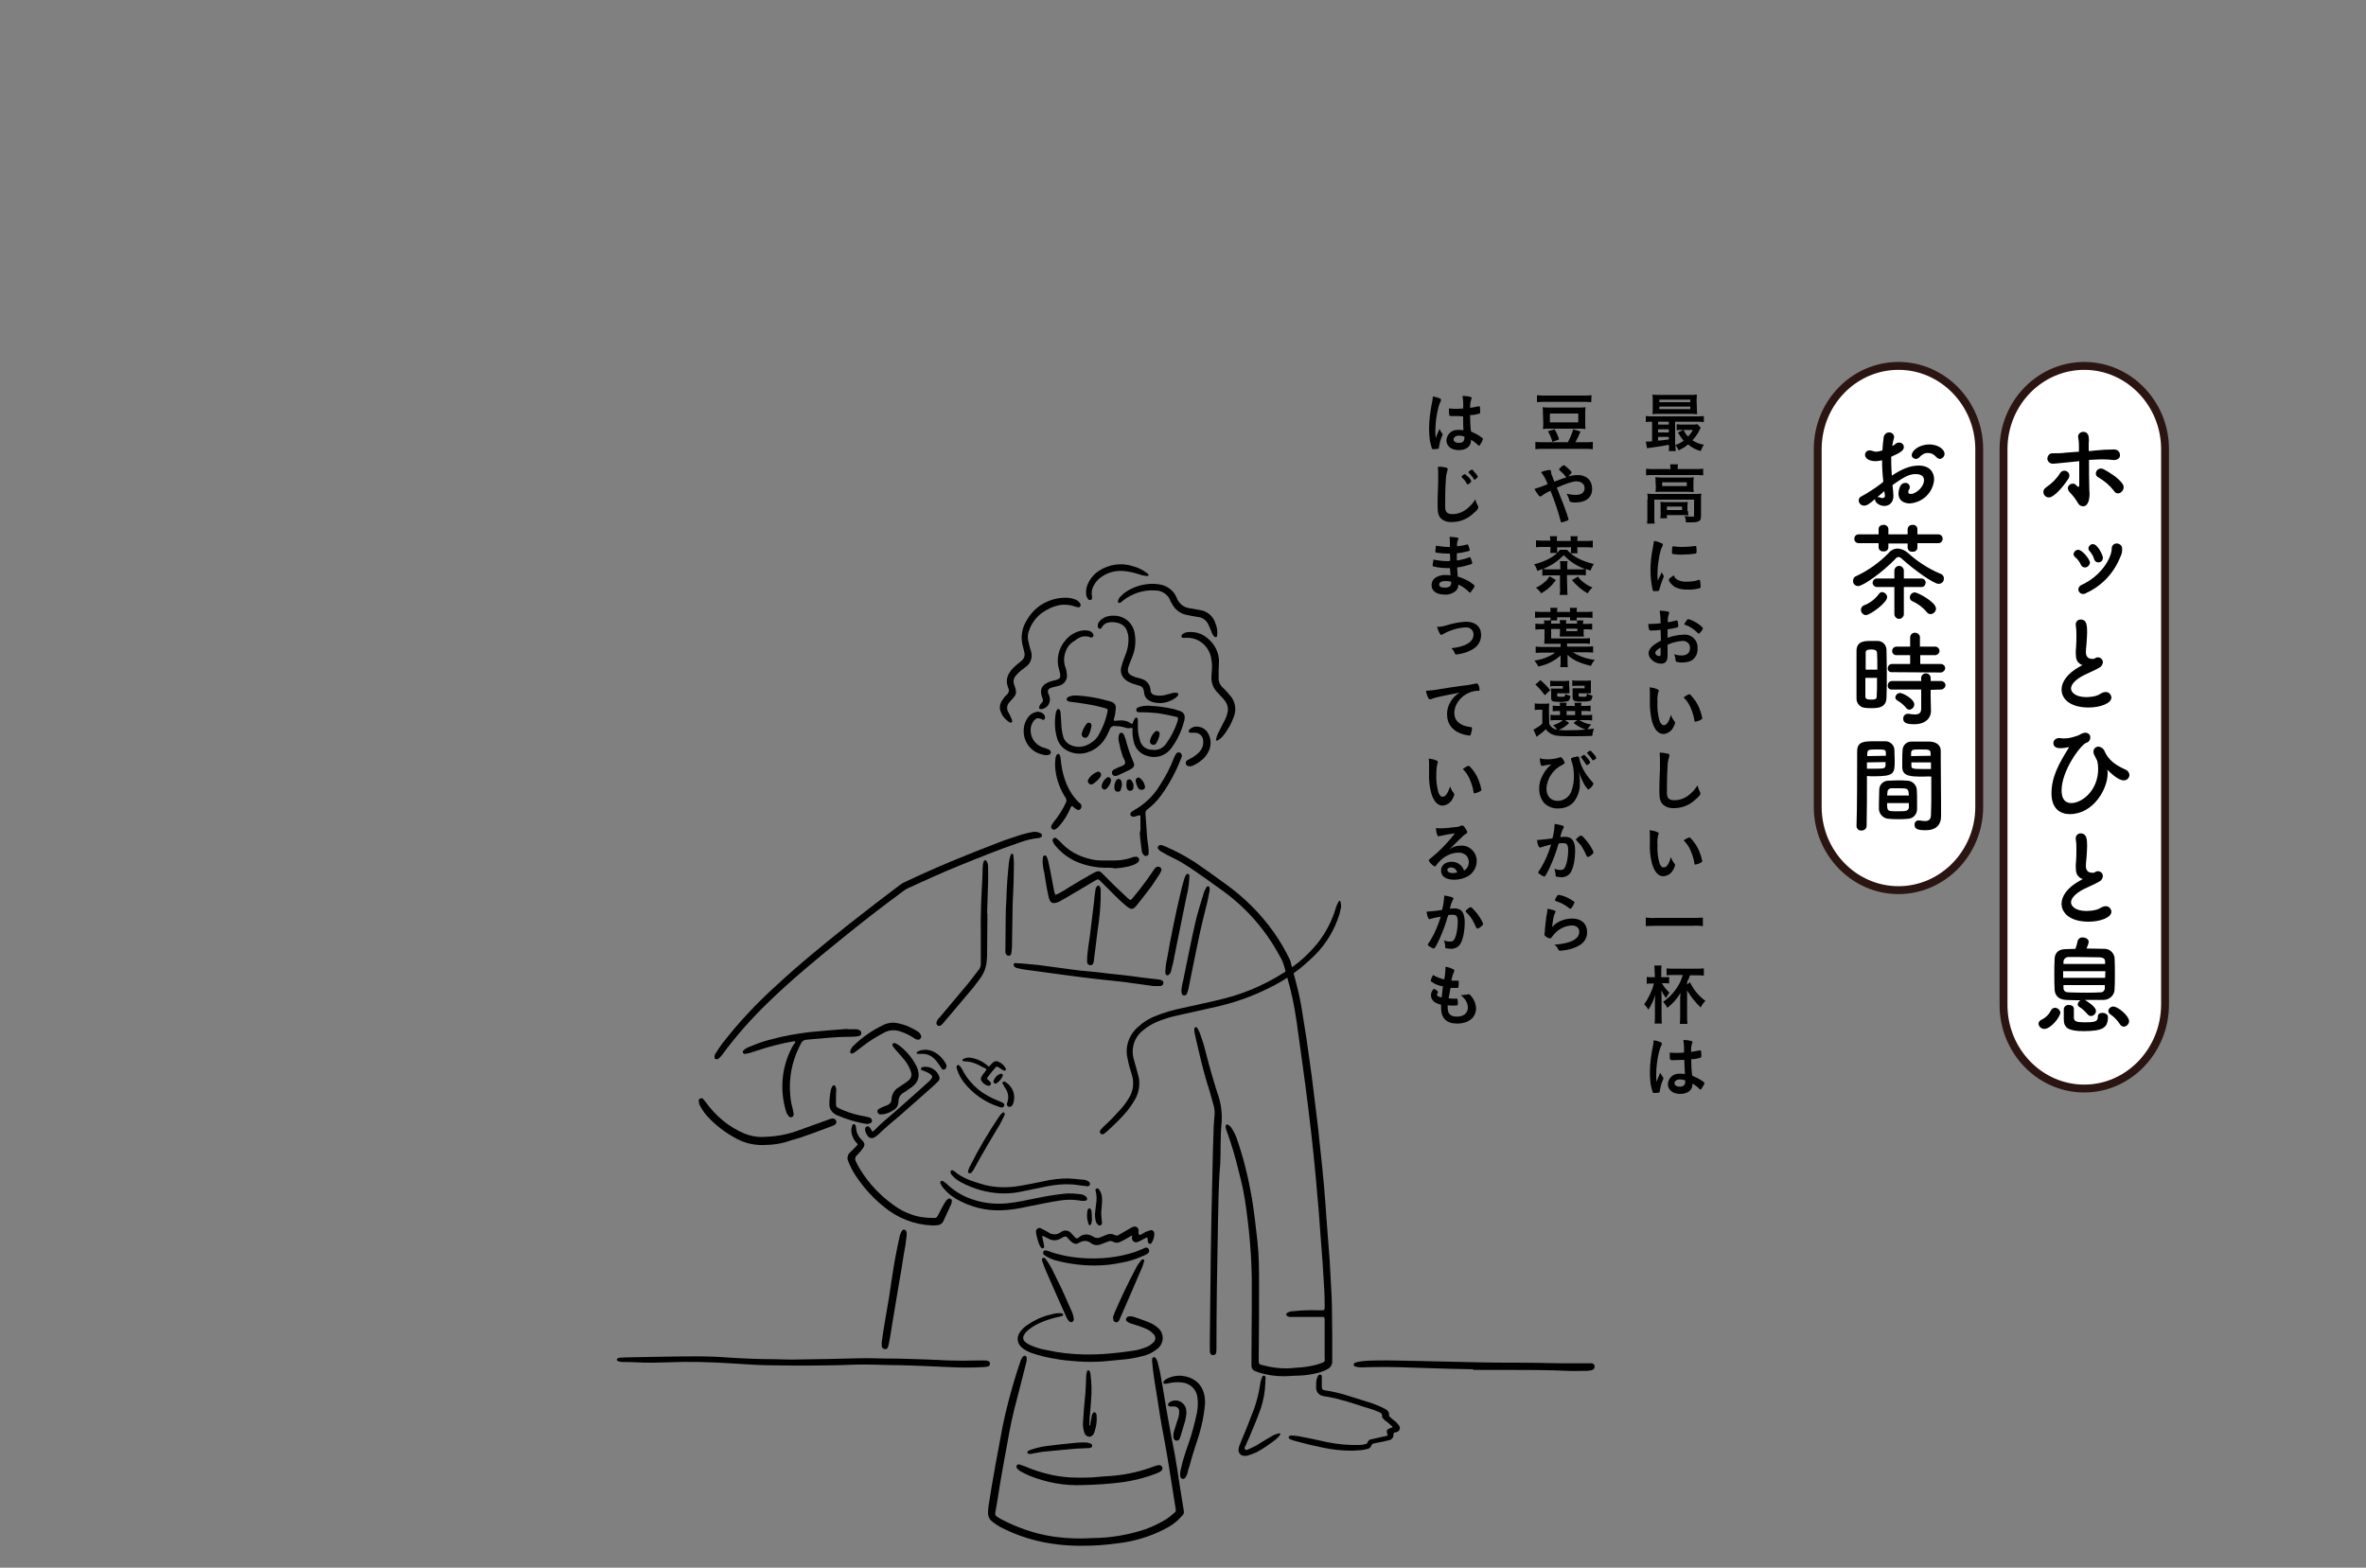 <?xml version="1.0" encoding="utf-8"?>
<!-- Generator: Adobe Illustrator 25.2.1, SVG Export Plug-In . SVG Version: 6.00 Build 0)  -->
<svg version="1.1" id="レイヤー_1" xmlns="http://www.w3.org/2000/svg" xmlns:xlink="http://www.w3.org/1999/xlink" x="0px"
	 y="0px" viewBox="0 0 750 497" style="enable-background:new 0 0 750 497;" xml:space="preserve">
<rect x="0" y="0" width="750" height="497" fill="#808080" stroke="none"/>
<style type="text/css">
	.st0{fill:#FFFFFF;}
	.st1{fill:none;stroke:#2B1512;stroke-width:2.5;stroke-miterlimit:10;}
	.st2{fill:none;}
</style>
<g>
	<g id="sec03-box04-ttl">
		<path class="st0" d="M660.7,345.1c-14.1,0-25.6-11.9-25.6-26.5V142.4c0-14.6,11.5-26.4,25.6-26.4s25.6,11.9,25.6,26.4v176.2
			C686.2,333.2,674.7,345.1,660.7,345.1z"/>
		<path class="st1" d="M660.7,345.1c-14.1,0-25.6-11.9-25.6-26.5V142.4c0-14.6,11.5-26.4,25.6-26.4s25.6,11.9,25.6,26.4v176.2
			C686.2,333.2,674.7,345.1,660.7,345.1z"/>
		<path class="st0" d="M601.8,282.2c-14.1,0-25.6-11.9-25.6-26.4V142.4c0-14.6,11.5-26.4,25.6-26.4s25.6,11.9,25.6,26.4v113.4
			C627.4,270.3,615.9,282.2,601.8,282.2z"/>
		<path class="st1" d="M601.8,282.2c-14.1,0-25.6-11.9-25.6-26.4V142.4c0-14.6,11.5-26.4,25.6-26.4s25.6,11.9,25.6,26.4v113.4
			C627.4,270.3,615.9,282.2,601.8,282.2z"/>
		<path d="M648,156.9c-0.5-0.8-0.3-1.8,0.5-2.3c0,0,0.1,0,0.1-0.1c1.8-1.2,3.4-2.8,4.5-4.6c0.5-0.7,1.4-0.9,2.2-0.4
			c0.7,0.5,0.9,1.4,0.4,2.2c-0.9,1.4-3.2,4.6-5.4,5.8C649.5,157.9,648.5,157.7,648,156.9z M662.3,155.4c0.1,1,0.1,1.9-0.1,2.9
			c-0.2,1.3-1,2.3-1.9,2.2c-0.7,0-1.3-0.4-1.6-1c-0.7-1.2-1.5-2.3-2.5-3.3c-2-2.1,0.8-3.6,1.8-2.5c0.9,1,1.1,0.8,1.1-0.1
			c0-2.3,0-5,0-7.4l-3.9,0.4c-2.5,0.2-3.5,0.4-4.5,0.4c-0.9,0-1.7-0.7-1.7-1.6c0-0.9,0.7-1.7,1.6-1.7c0.1,0,0.2,0,0.3,0
			c1.3,0,2.7,0,4-0.2c1.2-0.1,2.5-0.2,4.1-0.3c0-0.9,0-1.7,0-2.3c0-0.7-0.1-1.3-0.2-2c-0.6-2.1,2.9-3,3.3-0.4c0.1,0.7,0.1,1.4,0,2.1
			c0,0.7,0,1.5,0,2.4c0.7,0,1.5-0.1,2.2-0.2c1.9-0.2,3.9-0.3,5.9-0.3c1,0,1.8,0.7,1.8,1.7c0,0.1,0,0.3,0,0.4
			c-0.2,0.9-1.1,1.4-2.5,1.2c-1.7-0.2-3.4-0.2-5.2-0.1c-0.8,0-1.5,0.1-2.1,0.1C662.2,149,662.2,152.5,662.3,155.4L662.3,155.4z
			 M670.1,155.6c-1.4-1.8-3.1-3.2-5-4.3c-1.7-0.9-0.2-3.6,1.8-2.5c1.5,0.8,4.6,2.6,6,4.7c0.5,0.8,0.3,1.9-0.5,2.5
			c-0.6,0.6-1.6,0.5-2.1-0.1C670.2,155.7,670.1,155.7,670.1,155.6L670.1,155.6z"/>
		<path d="M660.9,179.9c-0.6,0-1.1-0.4-1.3-0.9c-0.4-0.9-1-1.7-1.8-2.4c-0.3-0.2-0.5-0.6-0.5-0.9c0.1-0.8,0.7-1.4,1.5-1.4
			c1.2,0,3.7,3,3.7,4.1C662.4,179.2,661.7,179.9,660.9,179.9z M660.3,188.3c-0.8,0-1.4-0.6-1.5-1.4l0,0c0-0.6,0.4-1.1,0.9-1.4
			c6.5-2.9,9.7-8.8,9.7-11.6v-0.1c0-0.8,0.7-1.5,1.5-1.5h0.1c0.9,0,1.7,0.7,1.7,1.6c0,0.1,0,0.2,0,0.3c0,0.8-0.2,1.7-0.6,2.4
			c-2,5.1-5.9,9.2-10.8,11.4C660.9,188.3,660.6,188.3,660.3,188.3L660.3,188.3z M665.1,178.3c-0.6,0-1.2-0.5-1.3-1.1
			c-0.3-1-0.8-1.8-1.5-2.6c-0.2-0.2-0.3-0.5-0.3-0.8c0.1-0.7,0.7-1.3,1.4-1.3c1.6,0,3.2,3.6,3.2,4.3
			C666.6,177.7,666,178.3,665.1,178.3L665.1,178.3z"/>
		<path d="M659.7,210.7c-1.4-0.8-1.7-1.8-1.7-3.7c0-0.5,0-1.1,0.1-1.8c0.1-1.5,0.1-2.7,0.1-3.7c0-1.1,0-2.1-0.2-3.2
			c0-0.1,0-0.3,0-0.4c0-0.8,0.6-1.4,1.4-1.5h0.1c2,0,2.1,1.9,2.1,4.1c0,0.9-0.1,2.1-0.2,3.7c-0.1,1-0.2,1.8-0.2,2.5
			c0,2,1.3,2.2,2.3,2.2c0.5,0,0.6-0.3,1-0.4c0.2-0.1,0.3-0.1,0.5-0.1c0.9,0,1.6,0.7,1.6,1.6c-0.1,0.7-0.5,1.4-1.2,1.7
			c-1.1,0.7-3.8,1.8-5.3,2.6c-2.5,1.4-3.6,2.8-3.6,4s1.5,2.7,4.8,2.7c0.5,0,3.1,0,4.6-1.1c0.5-0.3,1-0.5,1.5-0.5
			c1-0.1,1.8,0.7,1.9,1.7l0,0c0,2-3.8,3.2-7.2,3.2c-6,0-8.6-2.8-8.6-5.7c0-2.4,1.8-5.1,5.8-7.3c0.1,0,0.8-0.5,1.1-0.6
			C660.1,210.9,659.9,210.8,659.7,210.7z"/>
		<path d="M668,244L668,244c0,0.1,0,0.1,0,0.2c0.1,0.3,0.1,0.7,0.1,1c0,4.9-4.5,12.9-12,12.9c-3,0-5.8-1.7-5.8-6.6
			c0-5.2,2.4-9.5,5.4-14.3c0.1-0.1,0.1-0.1,0.1-0.2s0-0.1-0.1-0.1s-0.1,0-0.1,0c-0.8,0.2-1.7,0.3-2.5,0.3c-1.7,0-2.2-0.8-2.2-1.6
			c0-0.9,0.8-1.6,1.7-1.6c0,0,0,0,0.1,0s0.2,0,0.4,0c0.4,0.1,0.8,0.1,1.2,0.1c1.1,0,2.1-0.2,3.1-0.5c2.2-0.6,1.7-0.8,3-1.2
			c0.2-0.1,0.5-0.1,0.7-0.1c0.8,0,1.5,0.6,1.5,1.4v0.1c0,0.8-0.5,1.5-1.3,1.7c-1.8,0.7-7.8,8.8-7.8,15.1c0,2.9,1.3,4,3.1,4
			c3.2,0,8.5-3.8,8.5-10.9c0-0.8-0.1-1.7-0.3-2.5c-0.3-0.6-0.6-1.2-0.9-1.8c-0.2-0.3-0.3-0.7-0.3-1.1c0-0.9,0.7-1.6,1.6-1.6l0,0
			c0.9,0.1,1.7,0.7,2,1.6c1.1,2.5,3.2,4.2,6.6,5.7c0.7,0.3,1.2,1,1.2,1.7c0,0.9-0.8,1.7-1.7,1.7c0,0,0,0-0.1,0c-2,0-5-3.2-5-3.2
			C668,244.1,668,244,668,244z"/>
		<path d="M659.7,278.5c-1.4-0.8-1.7-1.8-1.7-3.7c0-0.5,0-1.1,0.1-1.8c0.1-1.5,0.1-2.7,0.1-3.7c0-1.1,0-2.1-0.2-3.2
			c0-0.1,0-0.3,0-0.4c0-0.8,0.6-1.4,1.4-1.5h0.1c2,0,2.1,1.9,2.1,4.1c0,0.9-0.1,2.1-0.2,3.7c-0.1,1-0.2,1.9-0.2,2.5
			c0,2,1.3,2.2,2.3,2.2c0.5,0,0.6-0.3,1-0.4c0.2-0.1,0.3-0.1,0.5-0.1c0.9,0,1.6,0.7,1.6,1.6c-0.1,0.7-0.5,1.4-1.2,1.7
			c-1.1,0.7-3.8,1.8-5.3,2.6c-2.5,1.4-3.6,2.8-3.6,4s1.5,2.7,4.8,2.7c0.5,0,3.1,0,4.6-1c0.5-0.3,1-0.5,1.5-0.5
			c1-0.1,1.8,0.7,1.9,1.7l0,0c0,2-3.8,3.2-7.2,3.2c-6,0-8.6-2.8-8.6-5.7c0-2.4,1.8-5.1,5.8-7.3c0.1,0,0.8-0.5,1.1-0.6
			C660.1,278.7,659.9,278.6,659.7,278.5z"/>
		<path d="M646.2,324.6c0-0.7,0.5-1.2,1.1-1.4c1.2-0.6,2.2-1.6,2.8-2.8c0.2-0.5,0.7-0.9,1.3-0.9c0.9,0,1.6,0.7,1.7,1.5
			c0,1.4-3,5.2-5.1,5.2C647.1,326.2,646.3,325.5,646.2,324.6z M664.4,320.5c0,0.9-0.8,1.6-1.6,1.6c-0.4,0-0.8-0.2-1.1-0.6
			c-0.8-0.9-1.6-1.7-2.6-2.3c-0.3-0.2-0.5-0.5-0.5-0.8c0.1-0.5,0.4-1,0.9-1.3c-1.6,0-3.1,0-4.6-0.1c-2.3-0.1-3.5-1.4-3.6-3.2
			c-0.1-1.6-0.1-3.2-0.1-4.8s0-3.5,0.1-5.1s1-3,3.5-3c1,0,2.1-0.1,3.1-0.1c0.3-0.8,0.5-1.6,0.7-2.5c0.2-0.7,0.9-1.2,1.6-1.1
			c0.9,0,1.9,0.5,1.9,1.4c-0.1,0.7-0.4,1.5-0.7,2.1c1.8,0,3.7,0.1,5.5,0.1c1.7-0.1,3.1,1.1,3.4,2.8c0.1,1.7,0.1,3.4,0.1,5.1
			s0,3.4-0.1,5.1c-0.1,1.8-1.7,3.2-3.5,3.2c-1.9,0-4,0-5.9,0C661.6,317.5,664.4,319.1,664.4,320.5z M667.4,307.9H654v2.1h13.3
			L667.4,307.9z M667.3,304.9c0-0.9-0.5-1.3-1.6-1.4c-2.2,0-4.7-0.1-7.1-0.1c-1,0-2,0-2.9,0c-0.8,0-1.5,0.6-1.6,1.4v0.8h13.2
			L667.3,304.9z M654.1,312.3v0.9c0,1,0.7,1.4,1.6,1.4c1.8,0.1,3.8,0.1,5.8,0.1c1.5,0,2.9,0,4.2-0.1c0.8,0.1,1.5-0.5,1.5-1.3v-0.1
			c0-0.3,0-0.6,0-0.9H654.1z M660.7,326.9c-5.1,0-6.5-1-6.5-3.8s0-3.1,0-3.2c0.1-0.8,0.7-1.3,1.5-1.3c0,0,0,0,0.1,0
			c0.8,0,1.6,0.4,1.6,1.2s0,2.5,0,2.9c0.1,1.1,0.8,1.4,3.4,1.4c3.5,0,4.2-0.3,4.2-1.8c0-0.9,0.7-1.2,1.5-1.2s1.7,0.5,1.7,1.3
			C668.2,326.1,666.2,326.8,660.7,326.9L660.7,326.9z M672,324.7c-0.8-1.2-1.8-2.3-3-3.1c-0.4-0.2-0.6-0.6-0.7-1.1
			c0.1-0.8,0.8-1.4,1.6-1.4c1.5,0,5,3,5,4.6c0,1-0.8,1.7-1.7,1.8C672.7,325.4,672.2,325.1,672,324.7z"/>
		<path d="M597,152.7c-0.3-2.6-0.4-4.8-0.4-6.8c-0.7,0.2-1.4,0.3-2.1,0.3c-1.9,0-3.3-0.8-3.3-2c0-0.8,0.6-1.4,1.4-1.4h0.1
			c0.3,0,0.7,0.1,1,0.2c0.3,0.1,0.6,0.2,0.9,0.2c0.7,0,1.4-0.2,2.1-0.4c0.1-1.4,0.2-2.7,0.4-4.1c0.1-0.9,0.8-1.6,1.7-1.6
			c0.8-0.1,1.6,0.6,1.6,1.4c0,0,0,0,0,0.1c0,0.2,0,0.3-0.1,0.5c-0.2,0.8-0.4,1.6-0.5,2.3c0.4-0.2,0.8-0.4,1.1-0.7s0.7-0.4,1.1-0.4
			c0.8,0,1.5,0.6,1.5,1.4c0,1-0.8,1.7-4,3.1c0,0.6,0,1.2,0,1.8c0,1.3,0.1,2.7,0.2,4.2c3.1-2.1,5.8-3.2,8.5-3.2
			c3.5,0,4.9,2.1,4.9,4.4c-0.3,4.1-3.6,7.3-7.7,7.6c-2,0-3.6-1-3.6-3.1c0-0.1,0.1-3.4,2.1-3.4c0.8-0.1,1.4,0.5,1.5,1.3l0,0
			c0,0.3-0.1,0.6-0.3,0.9c-0.1,0.2-0.2,0.4-0.2,0.7c0,0.4,0.3,0.6,0.8,0.6c1.6,0,4.2-2.2,4.2-4.4c0-1-0.7-1.9-2.6-1.9
			s-3.4,0.6-7.4,3.5c0.1,0.5,0.3,3,0.3,3.4c0,2.2-1.4,3.2-2.9,3.2s-2.9-1.1-2.9-1.9c0-0.1,0-0.2,0-0.3c-1.9,1.6-2.6,2.1-3.5,2.1
			c-1,0-1.7-0.8-1.7-1.7l0,0c0-0.5,0.3-1,0.8-1.2c2.2-1.2,4.2-2.5,6.2-4L597,152.7z M597.3,155.7c-0.5,0.5-1.4,1.2-2.2,1.9
			c0.1,0,0.2,0,0.3,0c0.3,0,0.6,0.1,0.8,0.2c0.2,0.1,0.4,0.1,0.6,0.1c0.3,0,0.6-0.2,0.7-0.6v-0.1V157L597.3,155.7z M613.7,144.8
			c-0.7-0.8-1.6-1.2-2.6-1.2c-1.1,0-2,0.6-2.7,1.4c-0.3,0.3-0.6,0.4-1,0.5c-0.7,0-1.4-0.5-1.4-1.2l0,0c0-1.4,2.3-3.4,5.6-3.4
			c2.7,0,4.8,1.5,4.8,3c0,0.8-0.7,1.5-1.5,1.6C614.5,145.4,614,145.2,613.7,144.8L613.7,144.8z"/>
		<path d="M602.8,177.1c-0.3-0.3-0.6-0.5-1-0.5c-0.3,0-0.7,0.2-0.9,0.5c-4.1,4.3-10.3,8.7-11.9,8.7c-0.9,0-1.6-0.7-1.6-1.6
			c0,0,0,0,0-0.1c0-0.7,0.4-1.3,1.1-1.5c3.8-1.8,7.3-4.3,10.2-7.3c0.7-0.9,1.8-1.4,2.9-1.4c1.2,0.1,2.3,0.6,3.2,1.4
			c3.1,2.8,6.5,5,10.3,6.6c0.9,0.3,1.3,1.2,1,2.1c-0.2,0.7-0.9,1.1-1.6,1.1C612.8,185,606.8,180.7,602.8,177.1z M607.8,172.4v1.2
			c0,0.8-0.7,1.4-1.5,1.3c0,0,0,0-0.1,0c-0.7,0.1-1.4-0.4-1.5-1.2c0,0,0,0,0-0.1v-1.3h-6.1v1.2c0,0.8-0.7,1.4-1.5,1.3c0,0,0,0-0.1,0
			c-0.7,0.1-1.4-0.4-1.5-1.2v-0.1v-1.3h-6.3c-0.8,0-1.4-0.6-1.4-1.4c0-0.8,0.6-1.4,1.4-1.4h6.3v-1.7c0-0.8,0.7-1.3,1.5-1.3h0.1
			c0.7-0.1,1.4,0.5,1.5,1.2c0,0,0,0,0,0.1v1.7h6.1v-1.7c0.1-0.8,0.7-1.3,1.5-1.3c0,0,0,0,0.1,0c0.8-0.1,1.4,0.5,1.5,1.2v0.1v1.7h6.6
			c0.8,0,1.4,0.6,1.4,1.4c0,0.8-0.6,1.4-1.4,1.4h-6.6V172.4z M591.5,195c-0.9,0-1.6-0.8-1.6-1.7c0-0.6,0.4-1.2,1-1.4
			c1.9-0.7,3.5-2,4.7-3.6c0.2-0.3,0.6-0.6,1-0.6c0.9,0.1,1.6,0.8,1.6,1.6C598.3,191,592.8,195,591.5,195z M603.5,186.1v8.6
			c0,0.8-0.7,1.5-1.5,1.5s-1.5-0.7-1.5-1.5v-8.6H595l0,0c-0.7,0-1.3-0.5-1.4-1.2v-0.1c0-0.8,0.6-1.4,1.3-1.4h0.1h5.5v-2.5
			c0-0.8,0.7-1.5,1.5-1.5s1.5,0.7,1.5,1.5v2.5h5.7c0.8,0.1,1.3,0.7,1.2,1.5c-0.1,0.7-0.6,1.2-1.2,1.2H603.5z M610.8,194.1
			c-1.2-1.5-2.8-2.7-4.6-3.5c-0.5-0.2-0.8-0.7-0.8-1.2c0-0.8,0.6-1.5,1.5-1.6c0.8,0,4.4,1.8,6.2,3.8c0.3,0.4,0.5,0.8,0.6,1.3
			c0,0.9-0.7,1.7-1.7,1.8C611.5,194.7,611,194.4,610.8,194.1L610.8,194.1z"/>
		<path d="M593.1,224.5c-0.7,0-1.3,0-1.9-0.1c-1.6-0.1-2.8-1.5-2.7-3.1c0-2.3,0-5.8,0-9c0-2.3,0-4.5,0-6.1c0.1-3,2.7-3,4.5-3
			c0.7,0,1.3,0,2,0c1.6-0.1,2.9,1.1,3,2.7v0.1c0,1.9,0.1,4.4,0.1,6.9c0,3.1,0,6.2-0.1,8.3C597.9,224.5,595.1,224.5,593.1,224.5z
			 M595.1,212.3c0-2.1,0-4.1-0.1-5.4c-0.1-0.9-1-1-1.8-1c-1.2,0-1.8,0.2-1.8,1c0,1.2,0,3.3,0,5.4H595.1z M591.3,214.9
			c0,2.3,0,4.5,0,5.9c0,0.7,0.4,1,1.8,1s1.8-0.2,1.8-1c0.1-1.5,0.1-3.6,0.1-5.9H591.3z M599.8,213.1c-0.7,0.1-1.4-0.4-1.4-1.1v-0.1
			c0-0.8,0.6-1.4,1.4-1.4l0,0h5.7v-2.8h-4.2c-0.7,0.1-1.4-0.4-1.5-1.1c0-0.1,0-0.1,0-0.2c0-0.8,0.6-1.4,1.4-1.4h0.1h4.2v-3
			c0.1-0.9,0.8-1.5,1.7-1.4c0.8,0.1,1.4,0.7,1.4,1.4v3h4.7c0.7-0.1,1.4,0.5,1.5,1.2s-0.5,1.4-1.2,1.5c-0.1,0-0.2,0-0.2,0h-4.7v2.8
			h6.5c0.7,0,1.3,0.5,1.4,1.2v0.1c0,0.7-0.6,1.3-1.3,1.4h-0.1L599.8,213.1z M612,218.7v2.1l0.1,4.6v0.1c0,1.8-1.4,4.1-5.3,4.1
			c-2.7,0-3.5-0.6-3.5-1.8c0-0.8,0.6-1.5,1.4-1.5c0,0,0,0,0.1,0s0.2,0,0.3,0c0.6,0.1,1.2,0.2,1.9,0.2c1.2,0,2-0.4,2-1.8v-6.1h-9.2
			c-0.7,0.1-1.4-0.4-1.4-1.1c0-0.1,0-0.1,0-0.2c0-0.8,0.6-1.4,1.4-1.4c0,0,0,0,0.1,0h9.1v-1.2c0.2-0.8,1-1.4,1.8-1.2
			c0.6,0.1,1.1,0.6,1.2,1.2v1.2h3.3c0.7,0,1.3,0.5,1.4,1.2v0.1c0,0.7-0.6,1.3-1.3,1.4h-0.1L612,218.7z M604.2,224.4
			c-0.7-0.9-1.7-1.7-2.7-2.3c-0.4-0.2-0.7-0.6-0.7-1c0.1-0.8,0.7-1.4,1.5-1.4c0.9,0,4.5,1.9,4.5,3.6c0,0.9-0.7,1.6-1.5,1.7
			C604.9,225,604.5,224.8,604.2,224.4L604.2,224.4z"/>
		<path d="M590.1,263.3c-0.8,0.1-1.5-0.5-1.6-1.3v-0.1v-0.1c0.2-6,0.2-16.4,0.2-23.6c0-3.2,2.3-3.2,5.6-3.2c1.2,0,2.6,0,3.2,0
			c1.5-0.1,2.9,1.1,3,2.6c0,1.1,0.1,2.3,0.1,3.5c0,4.1-0.1,5-6.5,5c-0.8,0-1.7,0-2.3-0.1v3c0,3.6,0,8.2-0.1,12.8
			C591.7,262.7,591,263.3,590.1,263.3C590.2,263.3,590.2,263.3,590.1,263.3z M597.8,239.6c0-0.4,0-0.7,0-1c-0.1-0.9-0.2-1-2.9-1
			s-2.9,0.1-3,1.3c0,0.2,0,0.5,0,0.8L597.8,239.6z M591.8,241.7v2c0.5,0,1.5,0,2.4,0c3.2,0,3.4-0.1,3.5-1.1c0-0.3,0-0.6,0-1
			L591.8,241.7z M604.6,259.6c-0.9,0.1-1.9,0.1-2.8,0.1s-2,0-2.9-0.1c-1.7,0-3.2-1.3-3.3-3.1c0-0.5,0-1,0-1.6c0-1.5,0.1-3.2,0.1-4.5
			c0-1.7,1.4-3,3.1-2.9l0,0c0.9,0,1.8-0.1,2.7-0.1c1.1,0,2.2,0,3.1,0.1c1.5,0,2.8,1.2,3,2.7c0.1,1.2,0.1,2.6,0.1,4
			c0,0.9,0,1.6,0,2.3C607.7,258.3,606.3,259.6,604.6,259.6L604.6,259.6z M598.2,254.6c0,2.6,0,2.6,3.4,2.6c2.4,0,3.4,0,3.5-1.3
			c0-0.4,0-0.8,0-1.3H598.2z M605.1,252.2c0-0.4-0.1-0.7-0.1-1c-0.1-1.2-0.7-1.3-2.9-1.3c-0.8,0-1.7,0-2.5,0c-0.7,0-1.3,0.5-1.3,1.2
			v0.1c0,0.3-0.1,0.6-0.1,1H605.1z M609.7,246.2c-3.9,0-6.6,0-6.7-2.9c0-0.7,0-1.4,0-2.1c0-1.1,0-2.3,0.1-3.5
			c0.1-1.5,1.4-2.7,2.9-2.6c0.6,0,2,0,3.3,0c1,0,1.9,0,2.4,0c2.4,0.1,3.5,1.4,3.5,2.9v2.5c0,4.9,0.1,10,0.1,14.2c0,1.5,0,2.9,0,4.1
			c0,2.3-1.2,4.4-4.9,4.4c-2.3,0-3.5-0.3-3.5-1.7c-0.1-0.7,0.5-1.4,1.2-1.4h0.1c0.1,0,0.2,0,0.3,0c0.6,0.1,1.2,0.2,1.7,0.2
			c1.1,0,1.9-0.4,1.9-2c0-1.3,0.1-2.7,0.1-4.2c0-2.2,0-4.5,0-6.5v-1.4C611.5,246.1,610.6,246.2,609.7,246.2L609.7,246.2z M612,239.6
			c0-2-0.1-2-3.1-2c-2.6,0-3,0-3.1,1.1c0,0.3,0,0.7,0,1L612,239.6z M612.1,241.7h-6.2c0,0.4,0,0.7,0,1c0,0.9,0.1,1.1,3.6,1.1
			c1.1,0,2.1,0,2.6,0L612.1,241.7z"/>
	</g>
	<g id="sec03-box04-txt">
		<path d="M529,141c-1.9,0.4-2.1,0.4-4.1,0.7c-1.3,0.2-2.2,0.3-2.8,0.4l-0.4-2.1c0.1,0,0.2,0,0.3,0c0.4,0,1,0,1.7-0.1v-6.2
			c-0.7,0-1.3,0-2,0.1v-1.9c0.7,0.1,1.4,0.1,2.1,0.1H538c0.7,0,1.4,0,2.1-0.1v1.9c-0.7-0.1-1.4-0.1-2.1-0.1h-7v7.4
			c1-0.3,1.9-0.8,2.7-1.4c-0.7-0.8-1.3-1.7-1.8-2.6l1.7-0.8H533c-0.5,0-1,0-1.5,0.1v-1.9c0.6,0.1,1.1,0.1,1.7,0.1h3.4
			c0.5,0,1,0,1.5-0.1l1,1.1c-0.1,0.2-0.2,0.4-0.3,0.6c-0.6,1.3-1.4,2.4-2.3,3.4c1.1,0.7,2.3,1.2,3.6,1.4c-0.4,0.6-0.7,1.3-1,2
			c-1.5-0.4-2.8-1.1-4-2.1c-0.9,0.8-2,1.4-3,1.9c-0.2-0.6-0.6-1.2-1-1.7c0,0.6,0,1.3,0.1,1.9H529C529.1,142.3,529.1,141.7,529,141
			L529,141z M537.9,129.6c0,0.8,0,1.2,0.1,1.7c-0.4,0-1.2-0.1-1.8-0.1h-10.3c-0.9,0-1.5,0-2.1,0.1c0.1-0.6,0.1-1.2,0.1-1.7v-2.7
			c0-0.6,0-1.2-0.1-1.8c0.7,0.1,1.4,0.1,2.1,0.1h9.9c0.7,0,1.4,0,2.1-0.1c0,0.5-0.1,1-0.1,1.8L537.9,129.6z M529,133.7h-3.4v0.9h3.4
			V133.7z M529,136.1h-3.4v1h3.4V136.1z M529,138.5h-3.4v1.2c1.2-0.1,1.4-0.1,3.4-0.4V138.5z M526,127.5h9.8v-0.8H526V127.5z
			 M526,129.7h9.8v-0.8H526V129.7z M533.7,136.3c0.3,0.8,0.8,1.5,1.4,2.1c0.6-0.6,1.1-1.3,1.5-2.1H533.7z"/>
		<path d="M529.5,148.4c0-0.4,0-0.8-0.1-1.2h2.5c-0.1,0.4-0.1,0.8-0.1,1.2v0.3h6c0.7,0,1.4,0,2.1-0.1v2.1c-0.7-0.1-1.4-0.1-2.1-0.1
			h-13.9c-0.7,0-1.4,0-2.1,0.1v-2.1c0.7,0.1,1.5,0.1,2.2,0.1h5.6L529.5,148.4z M522.3,158.3c0-0.6,0-1.2-0.1-1.8
			c0.6,0.1,1.3,0.1,2.1,0.1h13c0.7,0,1.3,0,2-0.1c-0.1,0.6-0.1,1.2-0.1,1.8v5.1c0,1-0.1,1.4-0.5,1.7s-1,0.5-2.4,0.5
			c-0.4,0-0.5,0-1.2,0h-0.7c0-0.7-0.1-1.4-0.4-2c0.8,0.1,1.7,0.2,2.5,0.2c0.4,0,0.5-0.1,0.5-0.4v-5h-12.6v5.4c0,0.7,0,1.5,0.1,2.2
			h-2.4c0.1-0.7,0.1-1.5,0.1-2.2v-5.5H522.3z M524.8,152.7c0-0.6,0-1-0.1-1.4c0.5,0,1,0.1,2,0.1h8.4c0.9,0,1.3,0,1.8-0.1
			c0,0.5-0.1,0.8-0.1,1.5v1.7c0,0.5,0,1,0.1,1.5c-0.5,0-1-0.1-1.9-0.1h-8.3c-0.8,0-1.3,0-1.9,0.1c0-0.5,0.1-1,0.1-1.5L524.8,152.7z
			 M535.1,162c0,0.5,0,0.9,0.1,1.4c-0.6-0.1-1.1-0.1-1.7-0.1h-5.1v1h-2.1c0.1-0.5,0.1-1.1,0.1-1.6v-2.3c0-0.4,0-0.9-0.1-1.3
			c0.5,0,0.9,0.1,1.6,0.1h5.5c0.5,0,1.1,0,1.6-0.1c0,0.4-0.1,0.9-0.1,1.3v1.6H535.1z M526.9,154.1h7.8v-1.2h-7.8V154.1z
			 M528.4,161.7h4.8v-1.1h-4.8V161.7z"/>
		<path d="M527.3,182.4c0.1,0.1,0.1,0.2,0.1,0.3s0,0.2-0.2,0.6c-0.5,1.2-0.9,2.4-1.2,3.6c-0.1,0.2-0.1,0.4-0.2,0.4
			c-0.3,0.1-0.7,0.1-1,0.1h-0.1h-0.4c-0.3,0-0.3-0.1-0.4-0.3c-0.5-2.1-0.7-4.2-0.7-6.3c0-2.3,0.2-4.6,0.7-6.9
			c0.2-1.1,0.3-1.8,0.4-2.4c0.8,0.1,1.5,0.3,2.3,0.7c0.4,0.1,0.5,0.2,0.5,0.5s0,0.2-0.2,0.6c-0.7,1.1-1.5,5.6-1.5,8.6
			c0,0.5,0,1.1,0.1,2.2c0.6-1.3,0.8-1.7,1.3-2.8C526.8,181.7,527.1,182.1,527.3,182.4z M531.9,183.9c0.9,0.4,1.9,0.6,2.9,0.5
			c1.2,0,2.3-0.1,3.5-0.5c0.1,0,0.2-0.1,0.3-0.1c0.2,0,0.2,0.1,0.3,0.3c0.1,0.7,0.2,1.3,0.2,2c0,0.2-0.1,0.3-0.4,0.4
			c-1.2,0.3-2.4,0.5-3.7,0.4c-1.4,0.1-2.8-0.2-4.1-0.8c-0.9-0.6-1.9-1.7-1.9-2.3c0-0.3,0.5-0.7,1.6-1.4
			C530.8,183.1,531.3,183.6,531.9,183.9z M530.4,173.2c0.9,0.1,1.9,0.2,2.8,0.2c1.4,0,2.7-0.1,4.1-0.3h0.2c0.2,0,0.2,0.1,0.2,0.2
			c0.1,0.6,0.1,1.1,0.1,1.7c0,0.3-0.1,0.4-0.3,0.5c-1.3,0.2-2.5,0.3-3.8,0.3c-1.2,0.1-2.4,0-3.6-0.2c-0.1-0.1-0.1-0.2-0.1-0.6
			c0-0.5,0-1,0.1-1.6C530.1,173.3,530.2,173.3,530.4,173.2C530.4,173.2,530.4,173.2,530.4,173.2L530.4,173.2z"/>
		<path d="M526.4,199.7c-1,0.1-2,0.2-3,0.2c-0.7,0-0.8-0.3-0.9-2.1h0.8c1,0,2.1-0.1,3.1-0.2v-0.4c0-1.2-0.1-2.4-0.3-3.6
			c0.9,0,1.8,0.1,2.7,0.3c0.2,0,0.3,0.2,0.3,0.4c0,0.1,0,0.3-0.1,0.4c-0.3,0.8-0.4,1.7-0.3,2.6c0.7-0.1,1.8-0.4,2.7-0.6h0.1
			c0.1,0,0.3,0.1,0.3,0.2c0.1,0.5,0.2,1,0.2,1.6c0,0.2-0.1,0.3-0.3,0.4c-1,0.3-2.1,0.5-3.1,0.6v2.7c1.6-0.6,3.3-0.9,5.1-1
			c2.3-0.2,4.3,1.5,4.4,3.8c0,0.2,0,0.4,0,0.6c0.1,1.5-0.6,3-1.9,3.8c-0.8,0.4-1.7,0.6-2.6,0.6c-0.7,0.1-1.5,0-2.2-0.2
			c-0.2-0.1-0.2-0.2-0.3-0.7c0-0.6-0.2-1.2-0.4-1.7c0.8,0.3,1.6,0.4,2.4,0.4c1.6,0,2.6-0.8,2.6-2.3c0.1-1.2-0.8-2.2-2-2.3
			c-0.1,0-0.2,0-0.3,0c-1.7,0.1-3.3,0.5-4.8,1.2c0,0.1,0,0.1,0,0.9c0,1.4,0,1.4,0,1.7s0,0.8,0,0.9c0,1.7-0.7,2.5-2,2.5
			c-1.4,0-2.7-0.7-3.5-1.8c-0.3-0.4-0.5-1-0.5-1.5c0-1.4,1.2-2.6,3.9-4L526.4,199.7z M526.4,205.3c-1.2,0.7-1.7,1.2-1.7,1.7
			s0.7,1,1.3,1c0.3,0,0.4-0.2,0.4-0.7V205.3z M538.1,200.6c-1.1-1.1-2.4-2-3.9-2.5c-0.2-0.1-0.3-0.1-0.3-0.2s0.2-0.5,0.8-1.3
			c0.2-0.3,0.2-0.3,0.5-0.3c0.5,0.1,1.1,0.3,1.6,0.6c1.3,0.6,3,1.9,3,2.3s-1,1.7-1.4,1.7C538.3,200.8,538.3,200.7,538.1,200.6z"/>
		<path d="M523,219.8c0-0.6,0-1.4-0.1-1.9c0.8,0.1,1.5,0.2,2.2,0.5c0.5,0.2,0.7,0.3,0.7,0.6s0,0.1-0.1,0.3c-0.3,1.1-0.4,2.3-0.3,3.4
			c-0.1,1.9,0.1,3.8,0.6,5.6c0.3,1,0.8,1.6,1.4,1.6c0.9,0,1.6-1,2.3-3.3c0.2,0.8,0.6,1.5,1.1,2.1c0.1,0.1,0.2,0.3,0.2,0.4
			c-0.1,0.6-0.4,1.2-0.7,1.7c-0.6,1.1-1.8,1.8-3,1.9c-1.6,0-2.8-1.3-3.6-3.9c-0.5-2.2-0.8-4.5-0.7-6.7L523,219.8L523,219.8z
			 M535.5,220.1c0.2,0,0.3,0.1,0.4,0.2c1.2,1.3,2.2,2.7,2.8,4.3c0.4,1,0.7,2,0.9,3.1c0,0.2-0.1,0.3-0.5,0.5
			c-0.5,0.3-1.1,0.5-1.7,0.6c-0.2,0-0.3-0.1-0.3-0.5c-0.2-1.4-0.7-2.8-1.3-4.2c-0.5-1.1-1.2-2.1-2.1-3
			C534.2,220.7,534.8,220.3,535.5,220.1L535.5,220.1z"/>
		<path d="M528.5,238.9c0.5,0.1,0.7,0.2,0.7,0.5c0,0.2-0.1,0.3-0.1,0.5c-0.3,1-0.5,2.1-0.5,3.1c-0.2,3.4-0.2,6-0.2,8.1
			c0,0.5,0,1,0.2,1.5c0.2,0.7,1,1.1,2.2,1.1c2,0,3.9-0.9,5.3-2.3c0.8-0.7,1.4-1.5,2-2.4c0.2,0.7,0.4,1.4,0.8,2.1
			c0.1,0.2,0.1,0.3,0.1,0.5c0,0.4-0.4,0.9-1.5,1.8c-1.8,1.8-4.3,2.8-6.8,2.8c-1.3,0.1-2.6-0.3-3.6-1.2c-0.8-0.8-1.1-1.9-1.1-4
			c0-1.6,0-2.9,0.2-7.8c0-0.7,0-1.2,0-1.4c0-1.1,0-2.1-0.1-3.2C526.8,238.6,527.7,238.7,528.5,238.9z"/>
		<path d="M523,265.1c0-0.6,0-1.4-0.1-1.9c0.8,0.1,1.5,0.2,2.2,0.5c0.5,0.2,0.7,0.3,0.7,0.5c0,0.1,0,0.2-0.1,0.3
			c-0.3,1.1-0.4,2.3-0.3,3.4c-0.1,1.9,0.1,3.8,0.6,5.6c0.3,1,0.8,1.5,1.4,1.5c0.9,0,1.6-1,2.3-3.3c0.2,0.8,0.6,1.5,1.1,2.1
			c0.1,0.1,0.2,0.3,0.2,0.4c-0.1,0.6-0.4,1.2-0.7,1.7c-0.6,1.1-1.8,1.8-3,1.9c-1.6,0-2.8-1.3-3.6-3.9c-0.6-2.2-0.8-4.5-0.7-6.7
			L523,265.1z M535.5,265.5c0.2,0,0.3,0.1,0.4,0.2c1.2,1.3,2.2,2.7,2.8,4.3c0.4,1,0.7,2,0.9,3c0,0.2-0.1,0.3-0.5,0.5
			c-0.5,0.3-1.1,0.5-1.7,0.6c-0.2,0-0.3-0.1-0.3-0.5c-0.2-1.4-0.7-2.8-1.3-4.2c-0.5-1.1-1.2-2.1-2.1-3
			C534.2,266.1,534.8,265.7,535.5,265.5L535.5,265.5z"/>
		<path d="M539.8,293.6c-1-0.1-2-0.2-3.1-0.1h-11.9c-1.1,0-2.2,0.1-3.1,0.1v-2.7c1,0.1,2.1,0.2,3.1,0.1h11.9c1,0,2,0,3.1-0.1V293.6z
			"/>
		<path d="M524.5,308c0-0.6,0-1.3-0.1-1.9h2.3c-0.1,0.6-0.1,1.3-0.1,1.9v1.8h1.3c0.4,0,0.8,0,1.2-0.1v2.1c-0.4-0.1-0.9-0.1-1.3-0.1
			h-1c0.6,1.1,1.4,2.1,2.4,3c-0.4,0.5-0.8,1.1-1.1,1.7c-0.6-0.8-1.1-1.6-1.5-2.4c0.1,1.1,0.1,1.6,0.1,3v5.2c0,0.8,0,1.6,0.1,2.3
			h-2.3c0.1-0.8,0.1-1.6,0.1-2.3v-4.1c0-0.3,0-1.2,0.1-2.7c-0.5,1.7-1.2,3.2-2.2,4.7c-0.3-0.6-0.8-1.2-1.3-1.7
			c1.4-2,2.5-4.3,3.1-6.6h-1c-0.4,0-0.8,0-1.3,0.1v-2.2c0.4,0.1,0.8,0.1,1.3,0.1h1.3L524.5,308z M535.7,311.4
			c1.1,2.3,2.8,4.4,4.9,5.9c-0.6,0.6-1.1,1.3-1.5,2.1c-1.7-1.6-3.1-3.4-4.3-5.4v8.2c0,0.8,0,1.6,0.1,2.4h-2.4
			c0.1-0.8,0.1-1.6,0.1-2.4v-5.1c0-0.5,0-1.3,0.1-2.3c-1.1,1.8-2.5,3.5-4.2,4.7c-0.3-0.7-0.8-1.3-1.3-1.9c1.9-1.3,3.5-3,4.7-5
			c0.7-1.1,1.2-2.3,1.5-3.5h-3c-0.7,0-1.4,0-2.1,0.1V307c0.7,0.1,1.4,0.1,2.1,0.1h7.5c0.7,0,1.5,0,2.2-0.1v2.3
			c-0.7-0.1-1.5-0.1-2.2-0.1h-2.2c-0.2,0.7-0.5,1.4-0.9,2.1v0.8L535.7,311.4z"/>
		<path d="M527.2,341.6c0.1,0.1,0.1,0.1,0.1,0.2s0,0.1-0.4,1.1s-0.6,2.1-0.8,3.1c0,0.3-0.1,0.4-0.4,0.4c-0.5,0.1-0.9,0.1-1.4,0.1
			c-0.2,0-0.3,0-0.4-0.2c-0.3-1-0.6-2-0.7-3c-0.1-1-0.2-2.1-0.2-3.1c0-3,0.4-5.9,1-8.8c0.1-0.7,0.2-1,0.2-1.6
			c0.8,0.1,1.5,0.3,2.2,0.6c0.3,0.2,0.4,0.3,0.4,0.5c0,0.1-0.1,0.3-0.1,0.4c-0.9,1.5-1.7,6-1.7,9.4c0,0.5,0,1.3,0.1,2.3
			c0.5-1.3,0.7-1.9,1.2-2.9C526.6,340.7,526.9,341.2,527.2,341.6z M530.7,336.1c-1,0-1.2,0-1.3-0.3c-0.1-0.4-0.1-0.9-0.1-1.4
			c0-0.2,0-0.3,0-0.7c0.6,0,0.9,0.1,1.6,0.1c1.1,0,1.8,0,2.9-0.1c0.1-1.3,0-2.7-0.2-4c0.8,0,1.7,0.1,2.5,0.3
			c0.3,0.1,0.4,0.2,0.4,0.4c0,0.1,0,0.2-0.1,0.3c-0.3,0.9-0.4,1.8-0.3,2.8c0.8-0.1,1.4-0.3,2.7-0.5c0.1,0,0.1,0,0.2,0
			c0.1,0,0.2,0.1,0.2,0.2c0.1,0.5,0.1,0.9,0.1,1.4s0,0.6-0.2,0.7c-1,0.3-2,0.5-3,0.5c0,1.5,0.1,3.9,0.3,5.2c1.1,0.5,2.2,1,3.2,1.7
			c0.6,0.4,0.7,0.6,0.7,0.7c-0.2,0.6-0.5,1.1-0.8,1.5c-0.2,0.4-0.4,0.5-0.5,0.5s-0.2,0-0.6-0.5c-0.6-0.5-1.2-1-1.9-1.4v0.2
			c0,1.9-1.5,3.1-3.9,3.1s-3.9-1.3-3.9-3.1c0.1-1.9,1.7-3.4,3.6-3.3h0.1c0.6,0,1.2,0,1.7,0.1c-0.1-1.6-0.1-1.6-0.2-4.5
			C533,336,531.6,336.1,530.7,336.1L530.7,336.1z M532.5,342.2c-1,0-1.7,0.5-1.7,1.2s0.7,1.1,1.7,1.1s1.7-0.5,1.7-1.5
			c0-0.3,0-0.5,0-0.5C533.6,342.3,533,342.2,532.5,342.2z"/>
		<path d="M497,140.2c0.7-1.3,1.3-2.7,1.7-4.1l2.3,0.7c-0.5,1.2-1,2.3-1.6,3.4h3c0.8,0,1.7,0,2.5-0.1v2.3c-0.8-0.1-1.7-0.1-2.5-0.1
			h-13.1c-0.9,0-1.7,0-2.6,0.1v-2.3c0.9,0.1,1.7,0.1,2.6,0.1L497,140.2L497,140.2z M504.4,127.5c-0.8-0.1-1.7-0.1-2.5-0.1h-12.2
			c-0.8,0-1.7,0-2.5,0.1v-2.2c0.8,0.1,1.7,0.1,2.5,0.1h12.2c0.9,0,1.7,0,2.6-0.1L504.4,127.5z M489.1,131c0-0.6,0-1.3-0.1-1.9
			c0.7,0.1,1.2,0.1,2.3,0.1h9c1,0,1.7,0,2.3-0.1c-0.1,0.6-0.1,1.2-0.1,1.9v3.1c0,0.6,0,1.3,0.1,1.9c-0.6-0.1-1.3-0.1-2.1-0.1h-9.3
			c-0.9,0-1.5,0-2.1,0.1c0.1-0.7,0.1-1.3,0.1-2L489.1,131z M492.8,136.1c0.6,1,1.1,2.1,1.4,3.2l-2.1,0.8c-0.3-1.2-0.8-2.3-1.4-3.4
			L492.8,136.1z M491.3,133.9h9v-2.8h-9V133.9z"/>
		<path d="M500.1,150.6c2.8,0,4.6,1.7,4.6,4.4s-2,4.3-5.2,4.3c-0.6,0-1.2,0-1.7-0.2c-0.2-0.1-0.3-0.2-0.3-0.4
			c-0.2-0.8-0.5-1.5-0.9-2.2c1,0.3,2,0.4,3,0.4c1.7,0,2.7-0.8,2.7-2.1c0-0.5-0.1-0.9-0.4-1.3c-0.5-0.6-1.3-0.9-2.1-0.9
			c-1.2,0-2.9,0.5-6.3,2c1.3,3.3,1.3,3.3,2.1,5.3c0.9,2.4,1.6,4.5,1.6,4.7s-0.1,0.3-0.5,0.5c-0.5,0.2-1.1,0.4-1.7,0.5
			c-0.2,0-0.2,0-0.4-0.8c-0.8-3.1-1.9-6.2-3.1-9.2c-1,0.4-1.9,0.9-2.8,1.6c-0.1,0.1-0.3,0.2-0.4,0.2c-0.3,0-0.5-0.2-0.9-0.8
			c-0.4-0.5-0.7-1-1-1.6c1.4-0.4,2.8-0.9,4.2-1.5c-0.5-1.4-1.2-2.7-2.1-3.8c0.8-0.4,1.7-0.6,2.6-0.7c0.5,0,0.5,0.1,0.6,0.7
			c0,0.5,0.2,1,0.4,1.4c0,0,0.2,0.5,0.6,1.6c1.3-0.5,2.6-1,3.9-1.4c-0.1,0-0.1-0.1-0.2-0.1c-0.6-0.8-1.3-1.5-2.1-2.2
			c0-0.1-0.1-0.1-0.1-0.2c0-0.1,0-0.1,0.7-0.8c0.2-0.2,0.5-0.4,0.8-0.5c0.1,0,0.2,0,0.3,0.1c1.3,1,2.2,1.9,2.2,2.2
			c-0.3,0.5-0.7,0.9-1.1,1.2C498.1,150.8,499.1,150.6,500.1,150.6z"/>
		<path d="M496.8,186.4c0,0.7,0,1.5,0.1,2.2h-2.5c0.1-0.7,0.2-1.5,0.1-2.2v-4h-3.3c-0.8,0-1.5,0-2.3,0.1v-2.1
			c-0.5,0.2-0.8,0.3-1.6,0.6c-0.2-0.8-0.5-1.5-1-2.1c1.7-0.4,3.3-1,4.8-1.8c1.3-0.7,2.5-1.6,3.4-2.8h2.2c2,2.2,4.7,3.6,8.5,4.5
			c-0.4,0.7-0.8,1.4-1,2.1c-0.8-0.3-1.1-0.4-1.5-0.5v2c-0.8-0.1-1.6-0.1-2.4-0.1h-3.6L496.8,186.4z M491.4,171.2
			c0-0.4,0-0.8-0.1-1.2h2.3c-0.1,0.4-0.1,0.8-0.1,1.2v0.3h4.4v-0.3c0-0.4,0-0.8-0.1-1.2h2.3c-0.1,0.4-0.1,0.8-0.1,1.2v0.3h2.5
			c0.8,0,1.6,0,2.4-0.1v2.2c-0.8-0.1-1.6-0.1-2.4-0.1H500v0.8c0,0.4,0,0.7,0.1,1.1h-2.2c0-0.3,0.1-0.7,0.1-1.1v-0.8h-4.4v0.7
			c0,0.4,0,0.7,0.1,1.1h-2.3c0-0.4,0.1-0.8,0.1-1.1v-0.8h-2.3c-0.8,0-1.6,0-2.3,0.1v-2.2c0.8,0.1,1.6,0.1,2.3,0.1h2.3L491.4,171.2z
			 M493.2,183.9c-1.2,1.7-2.8,3.2-4.7,4.2c-0.4-0.7-1-1.3-1.6-1.8c1.1-0.5,2-1.1,2.9-1.9c0.6-0.5,1-1.1,1.4-1.7L493.2,183.9z
			 M500.6,180.5c0.6,0,1.3,0,1.9-0.1c-2.6-0.9-4.9-2.4-6.8-4.4c-1.1,1.1-2.3,2.1-3.6,2.9c-1,0.6-2,1.1-3,1.5c0.6,0.1,1.3,0.1,2,0.1
			h3.5v-0.9c0-0.6,0-1.1-0.1-1.7h2.4c-0.1,0.6-0.1,1.1-0.1,1.7v0.9H500.6z M500.2,182.8c0.5,0.7,1.1,1.4,1.9,1.9
			c0.8,0.7,1.7,1.2,2.7,1.5c-0.6,0.6-1.1,1.2-1.5,1.9c-1.9-1-3.6-2.5-5-4.2L500.2,182.8z"/>
		<path d="M496.8,205h5.8c0.8,0,1.6,0,2.4-0.1v2c-0.8-0.1-1.6-0.1-2.4-0.1h-4c2.1,1.3,4.4,2.1,6.9,2.4c-0.5,0.6-0.9,1.2-1.2,1.9
			c-1.3-0.3-2.6-0.7-3.8-1.2c-1.3-0.5-2.6-1.3-3.6-2.3v0.1c0,0.1,0,0.2,0,0.3c0,0.2,0,0.2,0,0.5c0,0,0,0.2,0,0.5v0.8
			c0,0.6,0,1.1,0.1,1.7h-2.4c0.1-0.6,0.1-1.2,0.1-1.7v-0.7c0-0.3,0-0.6,0-0.8s0-0.3,0-0.5c-2,1.8-4.5,3-7.1,3.5
			c-0.3-0.7-0.7-1.3-1.2-1.9c2.4-0.3,4.6-1.1,6.6-2.5h-3.8c-0.8,0-1.6,0-2.4,0.1v-2c0.8,0.1,1.6,0.1,2.4,0.1h5.5v-1h-3.3
			c-0.6,0-1.3,0-1.9,0c0-0.6,0.1-0.9,0.1-1.6v-3H489c-0.8,0-1.5,0-2.3,0.1v-1.9c0.7,0.1,1.3,0.1,2,0.1h0.8c0-0.4,0-0.8-0.1-1.1h2.1
			c0-0.3,0-0.5,0-0.9H489c-0.8,0-1.6,0-2.4,0.1v-2c0.8,0.1,1.6,0.1,2.4,0.1h2.5v-0.2c0-0.4,0-0.7-0.1-1.1h2.3
			c-0.1,0.4-0.1,0.7-0.1,1.1v0.2h4.1v-0.2c0-0.4,0-0.7-0.1-1.1h2.3c-0.1,0.4-0.1,0.7-0.1,1.1v0.2h2.7c0.8,0,1.6,0,2.3-0.1v2
			c-0.8-0.1-1.6-0.1-2.3-0.1h-2.7c0,0.3,0,0.6,0,0.9h2.1c-0.1,0.4-0.1,0.7-0.1,1.1h0.6c0.8,0,1.5,0,2.3-0.1v1.9
			c-0.8-0.1-1.5-0.1-2.3-0.1H502v1c0,0.4,0,0.9,0.1,1.3c-0.5,0-1.2,0-1.9,0h-3.9c-0.7,0-1.2,0-1.9,0c0-0.4,0.1-0.8,0.1-1.2v-1.2
			h-2.8v3h10.1c0.7,0,1.5,0,2.2-0.1v1.8c-0.7-0.1-1.4-0.1-2.2-0.1h-5.1L496.8,205z M491.7,196.7c0,0.2,0,0.6,0,1h2.8
			c0-0.4,0-0.7-0.1-1.1h2.1c0,0.4-0.1,0.7-0.1,1.1h3.5c0-0.4,0-0.6,0-1h-2.2c0-0.3,0-0.7,0-1h-4.1c0,0.3,0,0.7,0,1H491.7z
			 M496.5,200.1h3.5v-0.8h-3.5V200.1z"/>
		<path d="M491.1,229.5c0.5,1,1.4,1.7,2.5,1.8c-0.4-0.5-0.8-1-1.3-1.4c1.1-0.3,2.2-0.8,3.1-1.6h-2.3c-0.5,0-1.1,0-1.6,0.1v-1.8
			c0.5,0.1,1,0.1,1.5,0.1h1.5v-1.3h-0.4c-0.6,0-1.3,0-1.9,0.1v-1.8c0.6,0.1,1.3,0.1,1.9,0.1h0.4c0-0.3,0-0.7-0.1-1h2.2
			c-0.1,0.3-0.1,0.7-0.1,1h2.7c0-0.3,0-0.7-0.1-1h2.2c-0.1,0.3-0.1,0.7-0.1,1h1.1c0.6,0,1.2,0,1.9-0.1v1.8c-0.6-0.1-1.3-0.1-1.9-0.1
			h-1v1.3h1.5c0.6,0,1.3,0,1.9-0.1v1.8c-0.6-0.1-1.3-0.1-1.9-0.1h-2.2c1.2,0.7,2.4,1.2,3.8,1.4c-0.5,0.5-0.9,1-1.2,1.5
			c0.4,0,0.4,0,2.1-0.2c-0.3,0.7-0.5,1.5-0.6,2.3c-1.9,0.1-4.3,0.1-6.9,0.1c-3.2,0-4.3-0.1-5.3-0.4c-1-0.3-1.9-1-2.5-1.8
			c-0.6,0.6-1.3,1.2-2,1.7c-0.4,0.3-0.6,0.4-0.9,0.7l-1-2.3c1-0.5,2-1.1,2.8-1.9V225h-1c-0.5,0-0.9,0-1.4,0.1V223
			c0.5,0.1,1.1,0.1,1.6,0.1h1.5c0.5,0,1,0,1.5-0.1c-0.1,0.7-0.1,1.5-0.1,2.2L491.1,229.5z M488.3,215.6c1.1,1,2.2,2,3.1,3.2
			l-1.7,1.6c-0.9-1.2-1.9-2.4-3-3.4L488.3,215.6z M497.5,218.7c0,0.5,0,0.8,0,1.1c-0.4,0-0.8,0-1.3,0h-2.6v0.6c0,0.4,0.1,0.5,1,0.5
			c1.5,0,1.5,0,1.6-0.9c0.5,0.3,1.1,0.5,1.6,0.6c-0.1,1.1-0.3,1.5-0.9,1.7c-0.9,0.2-1.8,0.3-2.8,0.2c-2,0-2.4-0.2-2.4-1.3v-1.7
			c0-0.4,0-0.8-0.1-1.2c0.5,0,0.9,0,1.4,0h2.4v-0.8H493c-0.8,0-1.1,0-1.6,0.1v-1.8c0.6,0.1,1.1,0.1,1.7,0.1h2.5c0.6,0,1.2,0,1.8-0.1
			c0,0.4,0,0.7,0,1.1L497.5,218.7z M497.4,229.2c-0.9,1-2.1,1.7-3.3,2.2c1.2,0.1,2.4,0.2,3.6,0.1c1.4,0,2.8,0,4.9-0.2
			c-1.4-0.5-2.7-1.2-3.8-2.1l1.2-0.9h-3.9L497.4,229.2z M496.6,226.7h2.7v-1.3h-2.7V226.7z M504.3,218.7c0,0.4,0,0.7,0,1.1
			c-0.4,0-0.8,0-1.3,0h-2.6v0.6c0,0.4,0.1,0.5,1.1,0.5c1.5,0,1.5,0,1.5-1c0.6,0.3,1.1,0.5,1.8,0.6c-0.2,1.8-0.4,1.9-3.5,1.9
			c-0.7,0.1-1.5,0-2.2-0.2c-0.4-0.2-0.6-0.5-0.6-1.1v-1.6c0-0.8,0-0.8,0-0.9c0-0.1,0-0.3,0-0.4c0.5,0,0.9,0,1.4,0h2.4v-0.8h-2.2
			c-0.8,0-1.2,0-1.7,0.1v-1.8c0.6,0.1,1.1,0.1,1.7,0.1h2.4c0.6,0,1.2,0,1.8-0.1c0,0.4,0,0.7,0,1.1L504.3,218.7z"/>
		<path d="M489.9,240.7c1.5,0.1,3.1-0.1,4.6-0.6c0.1,0,0.2-0.1,0.2-0.1c0.2,0,0.3,0.1,0.5,0.4c0.4,0.4,0.6,0.9,0.8,1.4
			c0,0.2-0.1,0.3-0.6,0.6c-3,1.4-5,4.3-5.2,7.6c0,2.4,1.4,3.9,3.6,3.9c1.9,0,3.6-1.2,4.3-3c0.6-1.7,0.9-3.5,0.8-5.2
			c0-1.7-0.3-3.3-0.9-4.9c0-0.1,0-0.1,0-0.2c0-0.2,0.1-0.3,0.7-0.5c0.5-0.1,0.9-0.2,1.4-0.3c0.2,0,0.3,0.1,0.4,0.2
			c0,0.1,0,0.1,0.1,0.4c0.3,1.6,1,3.2,1.9,4.6c0.7,1.1,1.6,2.2,2.5,3.2c0.1,0.1,0.1,0.2,0.1,0.3c-0.3,0.8-0.9,1.4-1.6,1.8
			c-0.2,0-0.2-0.1-1-1.1c-0.9-1.5-1.6-3.1-2.1-4.7c0.3,1.2,0.4,2.5,0.4,3.7c0.1,2.2-0.6,4.3-1.9,6c-1.2,1.4-3,2.1-4.9,2.1
			c-1.6,0.1-3.2-0.5-4.4-1.6c-1.1-1.2-1.7-2.9-1.7-4.6c0-1.4,0.3-2.8,1-4.1c0.7-1.5,1.7-2.7,2.9-3.7c-1.1,0.2-1.1,0.2-2.4,0.4
			l-0.3,0.1h-0.3c-0.4,0-0.6-0.8-0.7-2.4C488.7,240.6,489.3,240.7,489.9,240.7z M502.6,242.1c-0.4-0.6-0.8-1.2-1.2-1.7
			c-0.3-0.3-0.3-0.4-0.3-0.4s0.8-0.7,1-0.7s0.2,0,0.4,0.3c0.7,0.6,1.2,1.3,1.6,2.1c0,0.1-0.1,0.2-0.4,0.5c-0.2,0.2-0.5,0.3-0.7,0.4
			C502.9,242.5,502.9,242.4,502.6,242.1z M504.5,240.5c-0.4-0.6-0.8-1.1-1.3-1.6c-0.1,0-0.1-0.1-0.1-0.2c0-0.2,0.8-0.7,1-0.7
			s0.3,0.1,0.7,0.6c0.5,0.5,1,1.1,1.2,1.7c0,0.1-0.1,0.2-0.2,0.3c-0.3,0.2-0.6,0.4-0.9,0.5C504.9,241.1,504.9,241.1,504.5,240.5
			L504.5,240.5z"/>
		<path d="M488.9,268.5c-0.1,0-0.3,0.1-0.4,0.1c-0.1,0.1-0.2,0.1-0.3,0.1c-0.4,0-0.8-0.8-1-2.4c0.1,0,0.3,0,0.4,0
			c1.5-0.1,3-0.3,4.5-0.5c0.4-1.4,0.6-2.8,0.7-4.2c0-0.1,0-0.2,0-0.4c0.8,0.1,1.6,0.3,2.4,0.5c0.3,0.1,0.5,0.3,0.5,0.5
			c0,0.1,0,0.2-0.1,0.3c-0.5,0.9-0.8,1.9-1,2.9c0.5-0.1,1-0.1,1.4-0.1c0.7,0,1.4,0.1,2,0.5c0.8,0.6,1.3,1.9,1.3,3.8
			c0,3.1-0.6,5.8-1.5,7.1c-0.6,0.9-1.7,1.4-2.8,1.4c-0.6,0-1.1-0.1-1.7-0.2c-0.2-0.1-0.2-0.1-0.2-0.9c-0.1-0.6-0.2-1.1-0.4-1.6
			c0.6,0.3,1.3,0.4,2,0.4c1,0,1.4-0.5,1.9-2.2c0.3-1.3,0.5-2.7,0.5-4.1c0-1.6-0.4-2.2-1.5-2.2c-0.5,0-1,0-1.5,0.1
			c-0.1,0.2-0.1,0.2-0.2,0.5c-0.7,2.5-1.6,4.9-2.7,7.2c-1.1,2.3-1.4,2.8-1.7,2.8c-0.5-0.2-0.9-0.4-1.3-0.7c-0.5-0.3-0.6-0.4-0.6-0.6
			s0-0.1,0.9-1.5c1.4-2.3,2.4-4.8,3.2-7.4C489.9,268.2,489.1,268.4,488.9,268.5z M499.6,266.1c0-0.1,0.2-0.3,0.8-0.8
			c0.4-0.3,0.6-0.4,0.8-0.4s0.2,0.1,0.5,0.3c1.2,1.2,2.3,2.6,3.1,4.2c0.2,0.3,0.3,0.6,0.3,0.9c0,0.2-0.1,0.3-0.7,0.8
			c-0.3,0.3-0.7,0.5-1.1,0.6c-0.1,0-0.2-0.1-0.4-0.4c-0.4-0.9-0.8-1.8-1.3-2.6c-0.5-0.8-1.2-1.6-1.9-2.3
			C499.6,266.3,499.6,266.2,499.6,266.1L499.6,266.1z"/>
		<path d="M498.4,291.2c2.9,0,4.7,1.7,4.7,4.3s-1.6,4.2-4.7,5.2c-1.2,0.4-2.5,0.6-3.8,0.7c-0.4,0-0.5-0.1-0.8-0.7
			c-0.2-0.5-0.6-0.9-1.1-1.2c5.3-0.4,7.9-1.8,7.9-4.1c0-1.3-0.9-2-2.4-2c-2.1,0.1-4.1,1.1-5.5,2.7c-0.3,0.3-0.5,0.6-0.8,1
			c-0.2,0.3-0.3,0.4-0.5,0.4c-0.6-0.1-1.1-0.3-1.5-0.7c-0.2-0.1-0.4-0.4-0.3-0.7c0-0.2,0-0.5,0.1-0.7c0-0.1,0-0.3,0-0.4
			c0.1-1.3,0.2-1.9,0.4-3.8c0-0.2,0-0.2,0.2-1.2c0-0.1,0.1-0.5,0.2-1.2c0-0.2,0-0.5,0-0.7c0.8,0.1,1.6,0.3,2.4,0.6
			c0.2,0.1,0.2,0.2,0.2,0.3c0,0.1-0.1,0.2-0.1,0.3c-0.2,0.4-0.4,0.9-0.5,1.3c-0.2,1.1-0.4,2.2-0.5,3.3
			C493.5,292.2,495.9,291.2,498.4,291.2z M498,285.2c0.8,0.5,1.1,0.7,1.1,0.9c-0.2,0.5-0.4,0.9-0.7,1.4c-0.3,0.5-0.5,0.6-0.6,0.6
			s-0.2,0-0.4-0.2c-1.2-1-2.6-1.7-4.1-2.2c-0.3-0.1-0.4-0.2-0.4-0.3c0.1-0.4,0.3-0.8,0.5-1.1c0.3-0.5,0.5-0.6,0.7-0.6
			C495.5,283.9,496.8,284.5,498,285.2L498,285.2z"/>
		<path d="M457.2,137.5c0.1,0.1,0.1,0.1,0.1,0.2c0,0.1,0,0.1-0.4,1.1s-0.6,2.1-0.8,3.1c0,0.3-0.1,0.4-0.4,0.4
			c-0.5,0.1-0.9,0.1-1.4,0.1c-0.2,0-0.3,0-0.4-0.2c-0.3-1-0.6-2-0.7-3s-0.2-2.1-0.2-3.1c0-3,0.4-5.9,1-8.8c0.1-0.7,0.2-1,0.2-1.6
			c0.8,0.1,1.5,0.3,2.2,0.6c0.3,0.2,0.4,0.3,0.4,0.5c0,0.1-0.1,0.3-0.1,0.4c-0.9,1.5-1.7,6-1.7,9.4c0,0.5,0,1.3,0.1,2.3
			c0.5-1.3,0.7-1.9,1.2-2.9C456.6,136.6,456.9,137.1,457.2,137.5z M460.7,131.9c-1,0-1.2,0-1.3-0.3c-0.1-0.4-0.1-0.9-0.1-1.4
			c0-0.2,0-0.3,0-0.7c0.6,0,0.9,0.1,1.6,0.1c1.1,0,1.9,0,2.9-0.1c0.1-1.3,0-2.7-0.2-4c0.8,0,1.7,0.1,2.5,0.3
			c0.3,0.1,0.4,0.2,0.4,0.4c0,0.1,0,0.2-0.1,0.3c-0.3,0.9-0.4,1.8-0.4,2.8c0.9-0.1,1.8-0.3,2.7-0.5c0.1,0,0.1,0,0.2,0
			s0.2,0.1,0.2,0.2c0.1,0.5,0.1,1,0.1,1.4c0,0.5,0,0.6-0.2,0.7c-1,0.3-2,0.5-3,0.5c0,1.4,0.1,3.9,0.3,5.2c1.1,0.5,2.2,1,3.1,1.7
			c0.6,0.4,0.7,0.6,0.7,0.7c-0.2,0.6-0.5,1.1-0.8,1.6c-0.2,0.4-0.4,0.5-0.5,0.5s-0.1,0-0.6-0.5c-0.6-0.5-1.2-1-1.9-1.4v0.2
			c0,1.9-1.5,3.1-3.9,3.1s-3.9-1.3-3.9-3.1c0.1-1.9,1.7-3.4,3.6-3.3h0.1c0.6,0,1.2,0,1.7,0.1c-0.1-1.6-0.1-1.6-0.1-4.4
			C463,131.9,461.6,131.9,460.7,131.9z M462.5,138.1c-1,0-1.7,0.5-1.7,1.2s0.6,1.1,1.7,1.1s1.7-0.5,1.7-1.5c0-0.3,0-0.5,0-0.5
			C463.6,138.2,463,138.1,462.5,138.1z"/>
		<path d="M458.2,148.2c0.5,0.1,0.7,0.3,0.7,0.5s0,0.3-0.1,0.5c-0.3,1-0.5,2.1-0.5,3.1c-0.2,3.4-0.2,6-0.2,8.1c0,0.5,0,1,0.2,1.5
			c0.2,0.7,1,1.1,2.1,1.1c2,0,3.9-0.9,5.3-2.3c0.8-0.7,1.4-1.5,2-2.4c0.1,0.7,0.4,1.4,0.8,2.1c0.1,0.1,0.1,0.3,0.1,0.5
			c0,0.4-0.4,0.9-1.5,1.8c-1.8,1.8-4.3,2.8-6.8,2.8c-1.3,0.1-2.6-0.3-3.5-1.1c-0.8-0.8-1.1-1.9-1.1-4c0-1.6,0-2.9,0.2-7.8
			c0-0.7,0-1.2,0-1.4c0-1.1,0-2.1-0.1-3.2C456.5,147.9,457.4,148,458.2,148.2z M465.2,153.6c-0.1,0-0.2-0.1-0.2-0.2
			c-0.4-0.8-1-1.5-1.6-2.1c-0.1-0.1-0.1-0.1-0.1-0.2s0.2-0.3,0.5-0.5s0.4-0.3,0.5-0.3s0.4,0.2,1,0.8c0.5,0.4,0.9,0.9,1.1,1.5
			C466.4,152.8,465.5,153.6,465.2,153.6L465.2,153.6z M467.3,149.6c0.5,0.4,0.9,1,1.2,1.5c-0.3,0.5-0.7,0.8-1.1,1
			c-0.1,0-0.2-0.1-0.2-0.2c-0.4-0.7-1-1.4-1.6-2c-0.1-0.1-0.1-0.1-0.1-0.2c0-0.2,0.8-0.8,1.1-0.8S466.9,149.1,467.3,149.6
			L467.3,149.6z"/>
		<path d="M459.7,177.8c0-1,0-1-0.1-2.3c-0.2,0-0.3,0-0.5,0c-1.3,0-2.6-0.1-3.9-0.3c-0.2-0.1-0.2-0.1-0.2-0.3c0-0.6,0.1-1.2,0.2-1.9
			c1.3,0.2,2.6,0.4,3.9,0.4c0.1,0,0.3,0,0.5,0V172c0-0.7,0-1.1-0.1-1.8c0.8,0,1.5,0.1,2.3,0.2c0.4,0.1,0.5,0.2,0.5,0.4
			s0,0.1-0.2,0.5c-0.2,0.6-0.3,1.2-0.2,1.9c1.1-0.1,2.2-0.3,3.2-0.6h0.1c0.1,0,0.1,0,0.4,0.7c0.1,0.4,0.2,0.8,0.3,1.1
			c0,0.1-0.1,0.2-0.3,0.3c-1.3,0.3-2.5,0.6-3.8,0.7c0,1.5,0,1.6,0,2.3c1.3-0.2,2.7-0.5,3.9-1c0.1,0,0.1-0.1,0.2-0.1s0.2,0.1,0.4,0.6
			c0.2,0.4,0.3,0.9,0.4,1.3c0,0.1-0.1,0.2-0.2,0.3c-1.5,0.5-3,0.9-4.6,1.1c0,0.8,0.1,1.2,0.2,2.9c0.9,0.2,1.7,0.6,2.6,1
			s1.7,1,2.5,1.6c0.1,0.1,0.2,0.2,0.2,0.4c-0.1,0.4-0.3,0.8-0.6,1.1c-0.5,0.7-0.7,1-0.8,1c-0.1,0-0.1,0-0.2-0.1
			c-1-1-2.2-1.9-3.5-2.5c0,0.8-0.3,1.6-0.9,2.1c-1,0.8-2.2,1.2-3.4,1.1c-2.6,0-4.2-1.1-4.2-3c0-0.8,0.3-1.6,0.9-2.1
			c1-0.8,2.3-1.2,3.6-1.1c0.5,0,1,0,1.5,0.1c-0.1-1.4-0.1-1.8-0.2-2.3c-0.5,0-0.8,0-1,0c-1.4,0-2.8-0.2-4.2-0.5
			c-0.2-0.1-0.3-0.2-0.3-0.3c0.1-0.6,0.2-1.2,0.3-1.9c1.5,0.3,3,0.5,4.5,0.5L459.7,177.8L459.7,177.8z M458.3,184.2
			c-1.3,0-2.1,0.4-2.1,1.1s0.6,1,1.8,1c1.4,0,2-0.5,2-1.5v-0.4C459.4,184.3,458.9,184.2,458.3,184.2z"/>
		<path d="M458.7,198.2c1.9-0.6,4-1,6-1.1c3,0,4.8,1.6,4.8,4.2c0,1.7-0.8,3.3-2.3,4.3c-1.7,1.1-3.6,1.7-5.6,1.9
			c-0.2,0-0.3-0.1-0.4-0.3c-0.2-0.6-0.6-1.2-1.1-1.7c4.6-0.5,7-2,7-4.4c0-1.2-1-2.2-2.3-2.2c0,0,0,0-0.1,0c-2.6,0.1-5.1,0.9-7.4,2.2
			c-0.1,0.1-0.3,0.1-0.4,0.2c-0.4,0-0.9-1.1-1.4-2.6C456.6,198.8,457.7,198.5,458.7,198.2z"/>
		<path d="M455.3,221.1c-0.5,0.1-1,0.3-1.5,0.5c-0.2,0.1-0.4,0.1-0.5,0.1c-0.5,0-0.9-0.9-1.3-2.7c1.4-0.1,2.8-0.2,4.2-0.5
			c2.5-0.4,5.7-0.9,7.4-1.1c1.9-0.2,3.4-0.5,4.2-0.7c0.1,0,0.2,0,0.3,0c0.3,0,0.4,0.1,0.6,0.6c0.2,0.4,0.3,0.9,0.3,1.4
			c0,0.3-0.1,0.3-0.4,0.3c-0.4,0-0.8,0-1.2,0.1c-3.5,0.6-6.4,3.7-6.4,7c0,2.4,1.9,4.1,5.2,4.4c0.3,0,0.4,0.1,0.4,0.4
			c0,0.7-0.2,1.4-0.4,2c-0.1,0.2-0.3,0.4-0.5,0.3c-0.5-0.1-1-0.2-1.6-0.3c-3.6-1-5.4-3.3-5.4-6.5c0-1.7,0.6-3.4,1.7-4.8
			c0.6-0.8,1.4-1.5,2.3-2C459.8,220.1,456.9,220.7,455.3,221.1z"/>
		<path d="M453,242.4c0-0.6,0-1.4-0.1-1.9c0.8,0.1,1.5,0.2,2.2,0.5c0.5,0.2,0.7,0.3,0.7,0.6c0,0.1,0,0.2-0.1,0.3
			c-0.3,1.1-0.4,2.3-0.4,3.4c-0.1,1.9,0.1,3.8,0.6,5.7c0.3,1,0.8,1.6,1.4,1.6c0.9,0,1.6-1,2.4-3.3c0.2,0.8,0.6,1.5,1.1,2.1
			c0.1,0.1,0.2,0.3,0.2,0.4c-0.1,0.6-0.4,1.2-0.7,1.7c-0.6,1.1-1.8,1.8-3,1.9c-1.6,0-2.8-1.3-3.6-3.9c-0.6-2.2-0.8-4.5-0.7-6.7
			V242.4z M465.5,242.8c0.2,0,0.3,0.1,0.4,0.2c1.2,1.2,2.2,2.7,2.8,4.3c0.4,1,0.7,2,0.9,3.1c0,0.2-0.1,0.3-0.5,0.5
			c-0.5,0.3-1.1,0.5-1.7,0.6c-0.2,0-0.3-0.1-0.3-0.5c-0.2-1.4-0.7-2.8-1.3-4.2c-0.5-1.1-1.2-2.1-2.1-3
			C464.2,243.4,464.8,243,465.5,242.8L465.5,242.8z"/>
		<path d="M463,268.1c2.6-0.2,4.9,1.8,5.1,4.5c0,0.1,0,0.3,0,0.4c0,2-1.1,3.8-2.8,4.8c-1.3,0.7-2.8,1.1-4.3,1.1
			c-2.7,0-4.2-1.1-4.2-2.9c0-1.7,1.4-2.8,3.4-2.8c1.8,0,3.3,1.1,3.9,2.8c1-0.6,1.5-1.6,1.5-2.7c0-1.8-1.3-3-3.3-3
			c-2.3,0.1-4.5,1.1-6.1,2.9c-0.4,0.4-0.7,0.8-1,1.2c-0.1,0.2-0.2,0.3-0.4,0.3c-0.8-0.4-1.5-1.1-1.9-1.9c0-0.2,0.1-0.3,0.5-0.6
			c0.7-0.6,1.4-1.2,2.1-1.8c2.1-1.9,4-4,5.7-6.2c-1.7,0.2-3.4,0.5-5,0.9c-0.1,0-0.2,0-0.2,0c-0.2,0-0.3-0.1-0.4-0.4
			c-0.3-0.7-0.4-1.5-0.4-2.2c0.5,0.1,1,0.1,1.4,0.1c1.6,0,3.3-0.2,4.9-0.4c0.6,0,1.1-0.2,1.6-0.4c0.1-0.1,0.3-0.1,0.4-0.1
			c0.3,0,0.6,0.2,1.1,1.1c0.4,0.5,0.5,0.8,0.5,1s-0.1,0.4-0.5,0.6c-0.4,0.3-0.8,0.5-1.1,0.9c-1,1-1.1,1-2.4,2.3c-0.9,1-1,1-1.9,1.9
			C460.5,268.4,461.7,268.1,463,268.1z M461,275.3c-0.3-0.2-0.7-0.3-1.1-0.3c-0.6,0-1.1,0.3-1.1,0.8s0.6,1,1.7,1
			c0.5,0,0.9-0.1,1.4-0.2C461.8,276.1,461.5,275.6,461,275.3z"/>
		<path d="M453.9,291.2c-0.1,0-0.3,0.1-0.4,0.1c-0.1,0.1-0.2,0.1-0.3,0.1c-0.4,0-0.8-0.8-1-2.4c0.1,0,0.3,0,0.4,0
			c1.5-0.1,3-0.3,4.5-0.5c0.4-1.4,0.6-2.8,0.7-4.2c0-0.1,0-0.2,0-0.4c0.8,0.1,1.6,0.3,2.4,0.5c0.3,0.1,0.5,0.3,0.5,0.5
			c0,0.1,0,0.2-0.1,0.3c-0.5,0.9-0.8,1.9-1,2.9c0.5-0.1,1-0.1,1.4-0.1c0.7,0,1.4,0.1,2,0.5c0.8,0.6,1.3,1.9,1.3,3.8
			c0,3.1-0.6,5.8-1.5,7.1c-0.6,0.9-1.7,1.4-2.8,1.4c-0.6,0-1.1-0.1-1.7-0.2c-0.2-0.1-0.2-0.1-0.2-0.9c-0.1-0.6-0.2-1.1-0.4-1.6
			c0.6,0.3,1.3,0.4,2,0.4c1,0,1.4-0.5,1.9-2.2c0.3-1.3,0.5-2.7,0.5-4.1c0-1.6-0.4-2.2-1.5-2.2c-0.5,0-1,0-1.5,0.1
			c-0.1,0.2-0.1,0.2-0.2,0.5c-0.7,2.5-1.6,4.9-2.7,7.3c-1.1,2.3-1.4,2.8-1.7,2.8c-0.5-0.1-0.9-0.4-1.3-0.6c-0.5-0.3-0.6-0.4-0.6-0.6
			s0-0.1,0.9-1.5c1.4-2.3,2.4-4.8,3.2-7.4C454.9,290.9,454.1,291.1,453.9,291.2z M464.6,288.8c0-0.1,0.2-0.3,0.8-0.8
			c0.4-0.3,0.6-0.4,0.8-0.4s0.2,0.1,0.5,0.3c1.2,1.2,2.3,2.6,3.1,4.2c0.2,0.3,0.3,0.6,0.3,0.9c0,0.2-0.1,0.3-0.7,0.8
			c-0.3,0.3-0.7,0.5-1.1,0.6c-0.1,0-0.2-0.1-0.4-0.4c-0.4-0.9-0.8-1.8-1.3-2.6c-0.5-0.8-1.2-1.6-1.9-2.3
			C464.6,289,464.6,288.9,464.6,288.8L464.6,288.8z"/>
		<path d="M457.4,312.7c-1.2-0.2-2.4-0.6-3.4-1.3c-0.4-0.3-0.5-0.4-0.5-0.5c0.2-0.6,0.4-1.3,0.8-1.8c1.1,0.7,2.3,1.1,3.5,1.4
			c0.3-1.3,0.4-2.7,0.4-4c0.9,0.1,1.7,0.4,2.5,0.8c0.2,0.1,0.3,0.2,0.3,0.4c0,0.1-0.1,0.3-0.1,0.4c-0.4,0.9-0.7,1.8-0.8,2.8
			c0.2,0,0.5,0,0.7,0h0.2c0.5,0,0.9,0,1.1,0h0.1c0.2,0,0.2,0.1,0.2,0.4c0,0.6,0,1.2-0.1,1.8c-0.1,0.1-0.3,0.1-1.2,0.1
			c-0.4,0-0.7,0-1.3,0c-0.4,2.2-0.4,2.2-0.6,3.3c0.4,0,0.8,0.1,1.2,0.1h1.2c0.2,0,0.3,0,0.4,0.1c0.1,0.5,0.2,1,0.1,1.5
			c0,0.4,0,0.5-0.1,0.5c-0.5,0.1-0.9,0.1-1.4,0.1c-0.4,0-1,0-1.7-0.1c0,0.4,0,0.6,0,0.8c0,1.9,0.9,2.8,2.9,2.8
			c2.2,0,3.5-1.1,3.5-2.9c0-0.7-0.2-1.3-0.5-1.9c-0.4-0.8-1.1-1.5-1.8-2h0.2c0.6,0,1.1-0.1,1.7-0.2c0.2,0,0.4-0.1,0.6-0.1
			c0.3,0,0.5,0.1,0.9,0.7c0.9,1,1.4,2.3,1.5,3.7c0,3-2.4,4.9-6,4.9c-3.4,0-5.1-1.7-5.1-5.1c0-0.3,0-0.6,0-0.9
			c-2.1-0.4-3.2-1.5-3.2-3c0-0.7,0.3-1.4,0.8-1.9c0.1-0.1,0.1-0.1,0.2-0.1s0.3,0.1,0.8,0.5s0.4,0.4,0.4,0.5s0,0.1-0.1,0.3
			c-0.1,0.2-0.1,0.3-0.2,0.5c0,0.3,0.2,0.6,0.5,0.6c0.3,0.2,0.7,0.3,1,0.3L457.4,312.7z"/>
	</g>
	<g id="sec03-box04-img">
		<path d="M425.1,287.6c-0.1,0.5-0.3,1.4-0.5,2.2c-1.5,4.9-4.2,9.4-7.8,13c-4.3,4.3-9.2,7.9-14.7,10.5c-5.2,2.6-10.6,4.5-16.2,5.8
			c-4.3,1-8.6,1.9-13,2.9c-2.2,0.5-4.4,1.2-6.5,2.1c-1.4,0.6-2.8,1.5-4,2.5c-2.8,2.1-4,5.8-3,9.2c0.3,1.2,0.7,2.4,1,3.6
			c0.2,0.7,0.4,1.5,0.6,2.3c0.4,2.2,0,4.5-1,6.5c-0.8,1.4-1.7,2.8-2.7,4c-1.9,2.3-4.1,4.4-6.3,6.4c-0.4,0.3-0.7,0.6-1.1,0.9
			c-0.4,0.2-0.9,0.1-1.1-0.2c-0.2-0.3-0.2-0.7,0-1c0.3-0.4,0.7-0.8,1.1-1.2c1.9-1.7,3.6-3.5,5.3-5.4c1-1.1,1.8-2.2,2.6-3.5
			c1.4-2.2,1.8-4.9,1-7.4c-0.5-1.6-1-3.2-1.3-4.9c-1-3.7,0.2-7.6,3.1-10.2c1.7-1.6,3.6-2.8,5.7-3.6c2.7-1.1,5.5-1.9,8.4-2.5
			c4.3-1,8.5-1.8,12.8-2.9c7.9-1.9,15.4-5.4,22.1-10.1c3-2.1,5.7-4.7,8-7.5c2.6-3.3,4.6-7.1,5.8-11.1c0.2-0.8,0.6-1.6,1-2.3
			c0.1-0.1,0.2-0.1,0.3-0.1c0.1,0,0.2,0.1,0.2,0.2C425,286.3,425.2,286.9,425.1,287.6z"/>
		<path d="M396.8,414.2c0-3.1,0-6.2,0-9.4c-0.1-4.9-0.4-9.7-0.9-14.5c-0.5-4.5-1-8.9-1.9-13.4c-0.4-1.9-0.9-3.9-1.4-5.8
			c-1-4.2-2.2-8.3-3.7-12.4c-0.2-0.5-0.4-1-0.4-1.6c0-0.2,0.1-0.5,0.4-0.6c0.2,0,0.3,0,0.5,0.1c0.4,0.3,0.8,0.7,1.1,1.2
			c0.7,1.1,1.3,2.3,1.7,3.6c2.1,6.1,3.6,12.4,4.7,18.8c0.7,4.5,1.2,8.9,1.7,13.4s0.5,9.1,0.5,13.7c0,7.7,0,15.3-0.1,23
			c0,2.5-0.2,2.1,2.1,2.7c3.2,0.8,6.5,1,9.8,0.6c2.2-0.1,4.4-0.4,6.6-1c0.3-0.1,0.6-0.2,0.9-0.3c1.9-0.6,1.5-0.7,1.5-2.1
			c0-3.5,0-7,0-10.4c0-0.5,0-1,0-1.4c0-0.8-0.1-0.9-0.8-0.9c-0.4,0-0.8,0-1.3,0c-2.7,0-5.4,0-8.1,0c-0.6,0.1-1.2,0-1.7-0.3
			c-0.3-0.2-0.3-0.5-0.2-0.8l0.1-0.1c0.6-0.4,1.2-0.6,1.9-0.6c2.7-0.3,5.4-0.4,8.1-0.3c0.5,0,1,0,1.4,0c0.3,0,0.5-0.2,0.6-0.5
			c0,0,0,0,0-0.1c0-0.3,0-0.6,0-0.9c0-1.5,0-3-0.1-4.5c-0.3-5.9-0.7-11.7-1.2-17.6c-0.3-3.8-0.5-7.6-0.9-11.5
			c-0.4-4.7-0.8-9.4-1.3-14.1s-1-9.4-1.6-14.1c-0.6-5.1-1.3-10.2-2-15.3c-0.6-4.3-1.2-8.7-1.8-13c-0.7-4.9-1.7-9.7-3.1-14.4
			c-0.2-0.6-0.4-1.2-0.5-1.9c-0.4-1.6-0.9-3.1-1.8-4.5c-4.5-8.4-10.9-15.6-18.7-21.1c-3-2.2-6.2-4.4-9.2-6.5
			c-1.8-1.2-3.6-2.3-5.6-3.3c-1.3-0.6-2.6-1.3-3.8-2c-0.4-0.2-0.8-0.5-1.1-0.9c-0.2-0.2-0.3-0.6-0.1-0.8c0.1-0.3,0.4-0.5,0.7-0.5
			c0.2,0,0.5,0,0.7,0.1c0.3,0.1,0.6,0.2,0.8,0.3c3.3,1.4,6.4,3.1,9.4,5c3.5,2.4,7,4.9,10.4,7.4c5.6,4.1,10.5,9,14.5,14.6
			c2,2.8,3.7,5.7,5.2,8.8c0.2,0.4,0.3,0.8,0.4,1.2c1.1,4.3,2.4,8.6,3.2,13.1c0.6,3.5,1.1,7.1,1.7,10.6c0.6,4,1.1,8.1,1.7,12.1
			c0.4,3.3,0.8,6.5,1.2,9.8c0.4,3.5,0.9,6.9,1.2,10.4c0.3,2.8,0.6,5.6,0.9,8.4c0.4,3.8,0.7,7.5,1,11.3c0.1,1.9,0.3,3.7,0.4,5.6
			c0.3,4.4,0.7,8.7,1,13.1c0.2,3.7,0.4,7.4,0.6,11.1c0.2,4.2,0.1,8.4,0.2,12.6c0,2.7,0,5.4,0,8.1c0.1,1-0.5,2-1.4,2.5
			s-1.9,0.9-3,1.2c-1.9,0.5-3.9,0.8-5.9,0.9c-1.7,0-3.5,0.2-5.2,0.2c-2.6,0-5.3-0.4-7.8-1.2l-1-0.4c-0.8-0.2-1.3-0.9-1.3-1.8
			c0-0.7,0-1.4,0-2.2L396.8,414.2L396.8,414.2z"/>
		<path d="M346.1,490c-10.2,0.4-18.8-1.1-27-4.9c-1.3-0.6-2.5-1.2-3.6-2c-0.5-0.3-1-0.7-1.4-1.1c-0.5-0.5-0.8-1.2-0.9-1.9
			c0-0.8,0-1.6,0.1-2.3c1.3-8.5,2.9-17,4.5-25.5c1.2-5.9,2.8-11.8,4.6-17.5c0.4-1.2,0.8-2.4,1.2-3.6c0.2-0.5,0.5-1,0.9-1.3
			c0.3-0.2,0.6-0.1,0.8,0.2c0,0,0,0.1,0.1,0.1c0.1,0.6,0.1,1.2-0.1,1.8c-0.6,2.4-1.2,4.8-1.8,7.1c-1.3,5-2.7,10.1-3.6,15.2
			c-1.3,7.2-2.7,14.5-3.8,21.8c-0.2,1.2-0.4,2.4-0.6,3.5c-0.1,0.5,0.1,1,0.5,1.2c0.6,0.4,1.1,0.7,1.7,1c4.8,2.5,10,4.3,15.3,5.2
			c4.4,0.7,8.8,0.9,13.3,0.6c5.7,0,11.4-1,16.8-2.8c2.2-0.8,4.3-1.8,6.3-3c1.1-0.7,2.1-1.5,3-2.3c0.3-0.2,0.4-0.6,0.3-1
			c-1.3-7.9-2.4-15.8-3.9-23.6c-0.8-4-1.4-8-2-12c-0.5-2.8-0.9-5.6-1.3-8.4c-0.1-1-0.2-2-0.3-3c0-0.3,0-0.6,0.1-0.9s0.4-0.4,0.7-0.3
			c0.1,0,0.1,0.1,0.2,0.1c0.4,0.5,0.7,1,0.8,1.6c0.3,1.3,0.7,2.7,0.9,4c0.9,4.8,1.6,9.7,2.5,14.5c0.6,3.5,1.3,7.1,2,10.6
			c0.6,3.4,1.1,6.7,1.6,10.1c0.4,2.2,0.7,4.5,1.1,6.8c0.3,2,0.4,1.7-1,3.2c-1,1.1-2.2,2-3.5,2.8c-4.4,2.5-9.3,4.2-14.3,5
			C352.8,489.5,349.4,489.9,346.1,490z"/>
		<path d="M226.5,335c0-0.5,0.2-0.9,0.5-1.3c0.6-1,1.3-1.9,1.9-2.8c5.1-6.6,10.8-12.7,17-18.3c7.4-6.9,15.3-13.3,23.2-19.6
			c5.3-4.2,10.7-8.3,16.1-12.4c0.5-0.4,1-0.7,1.5-0.9c9.8-4.7,19.9-8.8,30.1-12.7c2.3-0.9,4.6-1.6,7-2.4c1.1-0.3,2.2-0.6,3.3-0.8
			c0.9-0.2,1.8-0.1,2.6,0.3c0.4,0.1,0.6,0.5,0.6,0.8c0,0.4-0.4,0.6-0.7,0.7c-0.2,0.1-0.3,0.1-0.5,0.1c-2,0.2-4,0.7-5.9,1.4
			c-6.5,2.2-12.9,4.8-19.3,7.4c-5.4,2.2-10.7,4.6-15.9,7c-0.5,0.2-1,0.5-1.4,0.8c-6.8,5-13.4,10.1-19.9,15.4
			c-7.9,6.4-15.8,12.9-23.1,20c-5.3,5.1-10.2,10.6-14.6,16.6c-0.2,0.3-0.4,0.6-0.7,0.8c-0.2,0.2-0.3,0.3-0.5,0.5
			c-0.3,0.2-0.7,0.3-1,0.1C226.5,335.8,226.5,335.4,226.5,335z"/>
		<path d="M272.2,432.6c-10,0.4-20,0.4-30,0.2c-3.6-0.1-7.2-0.4-10.8-0.6c-6.6-0.4-13.2-0.6-19.8-0.3c-3.2,0.1-6.5,0.2-9.7,0
			c-1.4-0.1-2.9-0.1-4.3-0.1c-0.7,0-1.3-0.1-1.9-0.4c-0.1-0.1-0.2-0.2-0.2-0.3c0-0.1,0.1-0.2,0.1-0.3c0.3-0.3,0.7-0.4,1.2-0.4
			c1,0,1.9-0.1,2.9-0.1c6.9-0.1,13.8-0.3,20.7-0.3c3.6,0,7.2,0.1,10.8,0.4c4.7,0.3,9.5,0.5,14.2,0.5c2.4,0,4.8,0.2,7.2,0.1
			c6.7-0.1,13.3-0.2,20-0.4c2.9-0.1,5.8,0.1,8.6,0.1c2.2,0,4.3,0,6.5,0.1c4.3,0.1,8.6,0.3,13,0.5c3.1,0.1,6.2,0.1,9.4,0
			c0.7,0,1.4,0,2.2,0c0.3,0,0.7,0.1,1,0.2s0.6,0.5,0.5,0.9c0,0.4-0.3,0.7-0.6,0.8c-0.5,0.1-0.9,0.2-1.4,0.2c-3.7,0.2-7.3,0.2-11,0
			c-5.3-0.2-10.5-0.5-15.8-0.6c-3.5,0-7-0.2-10.4-0.2C273.6,432.6,272.9,432.6,272.2,432.6z"/>
		<path d="M386.1,386.8c-0.3,15.9-0.5,28.3-0.5,40.7c0,0.5,0,1-0.1,1.4c-0.1,0.5-0.6,0.8-1.2,0.7c-0.3-0.1-0.6-0.3-0.7-0.7
			c-0.1-0.3-0.1-0.6-0.1-0.9c0-0.9,0-1.8,0-2.7c0.1-8.8,0.2-17.5,0.3-26.3s0.3-17.5,0.5-26.2c0.1-4.9,0.2-9.7,0.4-14.6
			c0-1.6,0.2-3.1,0.3-4.7c0.1-0.9,0-1.8-0.2-2.7c-0.7-2.4-1.3-4.9-2.1-7.2c-1.6-5.3-2.8-10.7-4-16c-0.1-0.3-0.1-0.7-0.1-1.1
			c0-0.3-0.1-0.6,0.3-0.8s0.7,0.2,0.8,0.5c0.3,0.5,0.5,1,0.7,1.5c0.6,1.7,1.2,3.4,1.6,5.1c1.2,4.7,2.5,9.4,4,14c0,0.1,0,0.1,0.1,0.2
			c1,3,1.4,6.2,1.1,9.4c-0.4,4.2-0.2,8.4-0.4,12.6C386.2,376.1,386.2,383.2,386.1,386.8z"/>
		<path d="M341.5,220.5c3.2,0.2,6.3,0.7,9.4,1.6c0.5,0.1,0.9,0.2,1.4,0.4c0.9,0.2,1.5,1.1,1.4,2c-0.1,1.1-0.2,2.3-0.6,3.4
			c-0.1,0.6,0,0.7,0.6,0.6c0.4,0,0.8-0.1,1.2-0.1c1.3-0.1,2.6,0.2,3.7,1c0.3,0.2,0.5,0,0.5-0.2s0.2-0.7,0.4-1s0.3-0.7,0.7-0.7
			s0.5,0.5,0.5,0.8c0,0.7,0,1.4,0,2.2c0,1.1,0.1,2.2,0.4,3.2c0.1,0.4,0.2,0.8,0.3,1.2c0.5,1.7,2,2.8,3.8,2.8c1.8,0.3,3.5-0.5,4.5-2
			c1.5-2.1,2.7-4.4,3.5-6.8c0.1-0.3,0.2-0.7,0.2-1.1c0-0.2-0.1-0.5-0.4-0.5l0,0c-2-0.5-4-0.9-6-1.2c-1.8-0.2-3.6-0.3-5.4-0.3
			c-0.2,0-0.5,0-0.7,0c-0.4,0-0.7-0.3-0.7-0.7s0.2-0.7,0.5-0.8s0.6-0.2,0.9-0.3c1.1-0.3,2.3-0.3,3.4-0.2c2.4,0.1,4.8,0.5,7.1,1
			c0.6,0.2,1.3,0.4,1.9,0.6c1.1,0.3,1.7,1.3,1.5,2.4v0.1c0,0.3-0.1,0.6-0.2,0.9c-0.8,3.1-2.2,6-4.1,8.5c-1.8,2.4-4.9,3.3-7.7,2.3
			c-2.1-0.6-3.6-2.3-4.1-4.4c-0.3-1.3-0.5-2.6-0.4-3.9c0-0.4,0-0.7-0.6-0.5c-0.5,0.1-1.1,0.1-1.6-0.1c-1-0.3-2.1-0.5-3.2-0.5
			c-0.8-0.2-1.7,0.3-1.9,1.2c-0.4,1-0.9,2-1.5,2.9c-1.4,2.2-3.6,3.8-6.1,4.4c-2.1,0.5-4.2,0.2-6.1-0.9c-1.3-0.7-2.3-2-2.8-3.4
			c-0.9-2.8-1-5.7-0.5-8.5c0.2-0.8,0.6-1.3,0.9-1.1c0.5,0.2,0.5,0.8,0.6,1.2c0.1,1.6,0.2,3.2,0.3,4.8c0.1,1,0.3,2,0.6,3
			c0.4,1.1,1.3,2,2.5,2.5c1.6,0.7,3.5,0.6,5-0.1c1.5-0.7,2.8-1.7,3.6-3.1c1.4-2.4,2.4-5,2.9-7.7c0.1-0.3-0.1-0.7-0.4-0.8h-0.1
			c-2.1-0.6-4.2-1.1-6.3-1.4c-1.6-0.3-3.3-0.5-5-0.7c-0.8-0.1-1.2-0.4-1.2-0.8s0.5-0.9,1.3-1C340.2,220.4,340.9,220.5,341.5,220.5z"
			/>
		<path d="M467.2,434.1c-5.1-0.1-10.3-0.2-15.5-0.4c-5.5-0.2-10.9-0.4-16.4-0.3c-1.3,0-2.5,0.1-3.8,0.1c-0.7,0-1.3-0.1-2-0.3
			c-0.2-0.1-0.4-0.3-0.4-0.5s0.1-0.5,0.3-0.6c0.3-0.1,0.5-0.2,0.8-0.3c1-0.2,2-0.3,3-0.4c4.4-0.2,8.8-0.1,13.1,0
			c7.6,0.2,15.1,0.3,22.7,0.5c3.8,0.1,7.7,0.1,11.5,0.1c4.8,0,9.6,0.1,14.4,0.2c2.8,0,5.6,0,8.5,0c0.4,0,0.7,0,1.1,0
			c0.5,0,0.9,0.4,1,0.9c0,0.5-0.2,1-0.7,1.2c-0.3,0.1-0.6,0.2-0.9,0.2c-0.4,0.1-0.8,0.1-1.3,0.1c-1.9,0-3.8,0.1-5.8,0
			c-6.2-0.3-12.4-0.3-18.5-0.3H467v-0.2H467.2z"/>
		<path d="M343.6,429.4c5.2,0.1,10.5-0.4,15.7-1.2c1.4-0.2,2.7-0.6,4-1.1c0.9-0.3,1.7-0.9,2.4-1.6c0.7-0.7,0.7-1.8,0-2.5
			c-0.6-0.7-1.3-1.2-2.1-1.6c-1.5-0.7-3.1-1.2-4.7-1.7c-0.6-0.1-1.1-0.4-1.6-0.7c-0.3-0.2-0.5-0.6-0.3-1c0.1-0.3,0.3-0.5,0.6-0.6
			c0.2-0.1,0.5-0.1,0.7-0.1c0.4,0,0.8,0.1,1.2,0.2c1.6,0.6,3.3,1.1,4.9,1.8c1,0.4,1.9,1,2.7,1.7c1.8,1.5,2,4.2,0.4,6
			c-0.1,0.2-0.3,0.3-0.5,0.5c-1.1,0.9-2.4,1.7-3.7,2.1c-2.3,0.7-4.8,1.2-7.2,1.4c-2.1,0.2-4.2,0.4-6.3,0.6c-2.8,0.2-5.5,0.2-8.3,0
			c-2.5-0.2-5-0.4-7.5-0.9c-2.4-0.4-4.8-1-7.1-1.8c-1.1-0.4-2.2-1-3.1-1.8c-1.3-1.1-1.6-3.1-0.6-4.6c0.6-0.9,1.3-1.6,2.1-2.2
			c2.4-1.7,5.1-3,8-3.6c0.9-0.3,1.8-0.4,2.7-0.4c0.2,0,0.5,0,0.7,0.1s0.3,0.2,0.3,0.4c0,0.2-0.1,0.3-0.3,0.4
			c-0.7,0.2-1.4,0.4-2.1,0.5c-1.9,0.5-3.8,1.1-5.6,2c-1.1,0.5-2.1,1.2-3,1.9c-0.5,0.4-1,0.9-1.3,1.5c-0.6,0.8-0.4,1.9,0.4,2.4
			l0.1,0.1c0.6,0.5,1.3,0.8,2,1.1c1.5,0.6,3.1,1.1,4.6,1.3C335.7,428.9,339.6,429.3,343.6,429.4z"/>
		<path d="M269.2,326.3h2.2c0.4,0,0.8,0.1,1.2,0.4c0.3,0.2,0.5,0.6,0.4,0.9c0,0.4-0.3,0.7-0.6,0.8c-0.4,0.1-0.8,0.2-1.2,0.2
			c-0.8,0.1-1.7,0.1-2.5,0.1c-4,0-7.9,0.5-11.8,0.8c-2.5,0.2-2.5,0.2-3.6,2.5c-2.3,4.7-3.3,10-2.8,15.2c0.1,1.5,0.4,3,0.8,4.4
			c0.1,0.5,0.2,1,0.3,1.6c0,0.4-0.2,0.8-0.6,1c-0.4,0.1-0.9-0.1-1.1-0.5c-0.4-0.5-0.7-1-0.8-1.6c-1.8-6.1-1.4-12.7,1.2-18.5
			c0.5-1.1,1-2.1,1.7-3c0.1-0.1,0.1-0.2,0.1-0.3c-0.1-0.2-0.3-0.2-0.4-0.2c-4,0.7-8,1.7-11.8,3c-0.7,0.2-1.5,0.5-2.2,0.7
			c-0.5,0.1-0.9,0.2-1.4,0.3c-0.3,0.1-0.6-0.1-0.8-0.3c-0.1-0.3,0-0.6,0.2-0.8c0.5-0.5,1.2-0.9,1.8-1.1c2.3-1,4.6-1.8,7-2.4
			c4-1.1,8.1-1.8,12.2-2.3c3.9-0.4,7.9-0.7,11.8-1C268.6,326.3,268.9,326.3,269.2,326.3L269.2,326.3z"/>
		<path d="M330.5,273.4c0-0.6,0-1.1,0.1-1.6c0-0.3,0.3-0.6,0.6-0.6c0.2,0,0.5,0.1,0.6,0.4c0.2,0.5,0.4,1,0.5,1.5
			c0.5,2.3,1,4.7,1.4,7c0.2,0.9,0.3,1.8,0.5,2.6c0.2,1.1,0.4,1.1,1.3,0.6c1.3-0.7,2.5-1.4,3.7-2.2c2.3-1.4,4.6-2.8,7-4.1
			s2.3-1,4,0.7c2.2,2.2,4.4,4.4,6.7,6.5c1.7,1.5,1.3,1.5,2.8-0.3c2.2-2.6,4.2-5.4,6.1-8.2c0.1-0.2,0.3-0.4,0.5-0.6
			c0.4-0.4,1-0.5,1.5-0.1c0.4,0.3,0.5,0.9,0.2,1.3c-0.1,0.3-0.3,0.5-0.4,0.8c-0.9,1.3-1.7,2.6-2.6,3.9c-1.5,2-3,3.9-4.5,5.8
			c-1.4,1.8-2,1.6-3.5,0.4c-2.7-2.2-5-4.8-7.5-7.2c-1.6-1.5-1-1.6-3.1-0.4s-3.9,2.4-5.9,3.5c-1.5,0.9-3,1.8-4.5,2.6
			c-0.5,0.3-1.1,0.5-1.7,0.6s-1.2-0.2-1.5-0.8c-0.2-0.4-0.3-0.8-0.4-1.2c-0.6-2.6-1-5.2-1.4-7.8
			C330.7,275.6,330.6,274.4,330.5,273.4z"/>
		<path d="M428.2,459.9c-3.2,0-6.4-0.4-9.5-1.1c-2.5-0.5-5-1.1-7.5-1.8c-0.8-0.2-1.5-0.4-2.2-0.7c-0.3-0.1-0.5-0.4-0.5-0.7
			c0-0.3,0.4-0.5,0.8-0.5c0.8,0,1.6,0.1,2.3,0.2c3.1,0.6,6.1,1.2,9.1,1.9c3.4,0.7,6.9,1,10.4,0.9c0.5,0,1-0.1,1.4-0.2
			c0.5-0.1,0.9-0.2,1.1-0.8c0.2-0.5,0.6-0.8,1.1-0.8l3.1-0.7c0.6-0.1,1.2-0.3,1.8-0.4c0.3-0.1,0.4-0.3,0.2-0.5
			c0-0.1-0.1-0.1-0.1-0.2c-0.2-1-0.1-1.3,0.8-1.7c0.2-0.1,0.5-0.1,0.7-0.2c0.1,0,0.2-0.1,0.2-0.3c0-0.1,0-0.1-0.1-0.1
			c-0.5-0.5-1.1-0.9-1.6-1.4c-0.4-0.3-0.8-0.5-1.1-0.9s-0.5-0.5-0.5-0.7c0.2-1.2-0.6-1.4-1.4-1.7c-0.4-0.2-0.8-0.3-1.2-0.5
			c-4-1.2-7.8-2.6-11.9-3.6c-1.3-0.3-2.7-0.6-4.1-0.8c-1.4-0.2-2.4-1.4-2.3-2.8c0-0.8,0-1.6,0.1-2.3c0.1-0.5,0.3-0.9,0.5-1.3
			c0.1-0.3,0.5-0.5,0.8-0.4s0.4,0.3,0.4,0.6c0,0.4,0,0.8,0,1.3c0,0.6,0,1.2,0,1.8c0,1,0.2,1.1,1.1,1.3c2.1,0.3,4.2,0.8,6.3,1.4
			l8.6,2.7c1.4,0.5,2.8,1.1,4.1,1.8c0.7,0.4,1.3,0.9,1.2,1.8c-0.1,0.4,0.2,0.6,0.5,0.9c0.5,0.5,1.1,0.9,1.7,1.4
			c0.4,0.4,0.7,0.8,1,1.2c0.4,0.5,0.3,1.3-0.2,1.7c-0.1,0.1-0.2,0.1-0.3,0.2c-0.2,0.1-0.4,0.2-0.7,0.2c-0.4,0-0.6,0.3-0.6,0.7l0,0
			c0.1,0.9-0.6,1.7-1.5,1.8c-1,0.3-2.1,0.5-3.2,0.7l-1.4,0.3c-0.4,0-0.8,0.3-0.9,0.7c-0.2,0.6-0.8,1.1-1.5,1.1c-1,0.3-2,0.4-3,0.4
			C429.7,459.9,429,459.9,428.2,459.9z"/>
		<path d="M295.2,386.1c1.7,0.1,1.7,0.1,2.5-1.5c0.5-1,1-2,1.6-3c0.3-0.5,0.6-1,1.1-1.4c0.3-0.3,0.7-0.3,1-0.1
			c0.3,0.2,0.4,0.5,0.3,0.8c0,0.3-0.1,0.6-0.2,0.9c-0.8,1.7-1.6,3.5-2.4,5.2c-0.3,0.8-1.1,1.4-1.9,1.4c-0.5,0.1-1.1,0.1-1.6,0.1
			c-5.7-0.2-11.1-2.3-15.5-6c-3.5-2.8-6.5-6.2-9-10c-0.9-1.4-1.6-2.8-2.2-4.3c-0.5-1-0.2-2.2,0.6-2.9c0.7-0.7,1.4-1.3,2-2
			c0.5-0.5,0.5-0.5,0-1c-0.9-0.9-1.4-2.1-1.6-3.3c-0.1-0.8,0-1.6,0.3-2.3c0.1-0.2,0.3-0.4,0.6-0.3c0.2,0.1,0.3,0.2,0.4,0.4
			c0.1,0.3,0.2,0.7,0.2,1c0.1,1.3,0.7,2.6,1.7,3.5l0.1,0.1c1,1.1,1.1,1.6,0.2,2.8c-0.5,0.7-1.1,1.4-1.7,2c-0.7,0.5-0.8,1.5-0.3,2.2
			c0.4,0.8,0.8,1.6,1.3,2.4c2.7,4.4,6.3,8.2,10.5,11.2c2.3,1.7,4.8,2.9,7.6,3.6C292.2,385.9,293.7,386.1,295.2,386.1z"/>
		<path d="M313,289.5l-0.1,12.8c0,0.7,0,1.4-0.1,2.1c-0.1,2-0.8,3.9-1.9,5.5c-0.8,1-1.5,2.1-2.4,3.2c-3.1,3.7-6.2,7.3-9.3,11
			c-0.3,0.4-0.6,0.7-1,1c-0.3,0.2-0.7,0.2-1,0c-0.3-0.3-0.5-0.7-0.3-1.1c0.2-0.6,0.5-1.1,1-1.5c3-3.5,5.9-7.1,8.9-10.6
			c1.2-1.5,2.3-3,3.5-4.5c0.4-0.5,0.6-1.2,0.6-1.8c0-3.4,0-6.8,0-10.2c-0.1-5.8,0.2-11.5,0.5-17.2l0.1-3.2c0-0.7,0.1-1.3,0.3-1.9
			c0.1-0.2,0.3-0.4,0.5-0.4s0.4,0.2,0.5,0.4c0.3,0.5,0.4,1,0.4,1.5c0,1.8,0.1,3.6,0,5.4c-0.1,3.2-0.2,6.5-0.3,9.7L313,289.5z"/>
		<path d="M337.7,189.5c1,0,2,0.1,3,0.5c0.7,0.2,1.3,0.7,1.7,1.3c0.2,0.3,0.2,0.7,0,1c-0.2,0.2-0.5,0.3-0.8,0.2
			c-0.2,0-0.3-0.1-0.5-0.1c-4-1.5-7.5-0.4-10.8,1.9c-1.9,1.4-3.3,3.3-4.1,5.6c-0.5,1.2-0.5,2.6-0.1,3.9c0.2,0.9,0.4,1.7,0.7,2.6
			c0.6,1.8,0,3.9-1.6,5c-0.6,0.4-1.1,0.9-1.7,1.3c-0.5,0.4-1,0.9-1.4,1.4c-0.8,0.8-1,2-0.6,3c0.1,0.4,0.3,0.8,0.4,1.2
			c0.3,0.9,0.2,2-0.5,2.7c-0.4,0.5-0.9,1-1.3,1.5c-1,0.9-1.1,2.4-0.4,3.4c0.4,0.7,0.7,1.4,1,2.1c0.1,0.3,0.3,0.7,0,1s-0.8,0-1.1-0.3
			c-1-0.7-1.9-1.7-2.3-2.9c-0.6-1.2-0.4-2.7,0.4-3.8c0.4-0.6,0.9-1.3,1.5-1.8s0.8-1.4,0.4-2.1c-0.1-0.2-0.2-0.5-0.2-0.7
			c-0.5-1.4-0.2-3,0.7-4.3c0.5-0.8,1.2-1.5,1.9-2.1l1.8-1.5c0.8-0.6,1.2-1.7,0.9-2.7c-0.1-0.6-0.3-1.2-0.4-1.7
			c-0.9-3-0.4-6.2,1.4-8.8C328.1,192.1,332.8,189.5,337.7,189.5z"/>
		<path d="M241.9,363c-3.3,0.1-6.5-0.8-9.3-2.5c-2.9-1.6-5.6-3.7-7.9-6.1c-1-1-1.9-2.2-2.6-3.5c-0.4-0.6-0.6-1.2-0.6-1.9
			c0-0.4,0.2-0.7,0.6-0.8c0.3-0.1,0.6,0,0.8,0.2c0.3,0.3,0.5,0.7,0.8,1c3.1,4.3,7.2,7.8,12.1,9.9c2.2,0.9,4.5,1.3,6.8,1.1
			c3.7-0.1,7.3-0.8,10.7-2.1c2.6-0.9,5.2-1.9,7.8-2.8c0.7-0.3,1.5-0.5,2.2-0.8c0.2-0.1,0.5-0.1,0.7-0.1c0.5,0,0.9,0.3,1.1,0.8
			c0.1,0.5-0.1,1-0.5,1.2c-0.2,0.1-0.4,0.2-0.6,0.3c-4.4,1.6-8.7,3.4-13.2,4.6C247.8,362.6,244.9,363,241.9,363z"/>
		<path d="M352.7,195.2c3.5-0.2,6.5,2.2,7,5.7c0.4,2.3,0.2,4.7-0.6,6.9c-0.4,1-0.8,2-1.2,3c-0.8,2.2-0.4,3,1.8,3.8
			c0.7,0.2,1.4,0.4,2.1,0.6c1.6,0.4,2.8,1.8,2.9,3.5c0,0.9,0.6,1.6,1.5,1.7c0.9,0.2,1.9,0.2,2.9,0c0.9-0.2,1.7-0.5,2.6-0.7
			s1.8-0.1,1.8,0.3c0,0.7-0.6,1-1.1,1.4c-1.9,1.3-4.3,1.8-6.5,1.3c-0.6-0.1-1.3-0.4-1.8-0.7c-0.8-0.5-1.3-1.3-1.4-2.2
			c0-0.4-0.1-0.7-0.2-1.1c-0.1-0.6-0.5-1-1-1.2c-0.6-0.2-1.2-0.4-1.9-0.6c-0.8-0.2-1.6-0.6-2.3-1c-1.5-0.9-2.3-2.6-1.9-4.3
			c0.3-1.2,0.7-2.4,1.2-3.6c0.8-1.8,1.2-3.8,1.1-5.8c0-0.8-0.2-1.5-0.5-2.3c-0.4-1.1-1.3-1.9-2.4-2.3c-1.2-0.4-2.5-0.5-3.7-0.2
			c-0.8,0.2-1.5,0.8-1.9,1.6c-0.1,0.3-0.4,0.4-0.7,0.3l0,0c-0.3-0.1-0.5-0.4-0.5-0.7c-0.1-0.7,0.2-1.4,0.8-1.9
			c0.8-0.8,1.8-1.3,2.8-1.4C351.9,195.2,352.3,195.2,352.7,195.2z"/>
		<path d="M343.4,470.8c-5.9,0.3-11.8-0.8-17.2-3c-0.9-0.4-1.7-0.8-2.6-1.3c-0.4-0.2-0.8-0.5-1.1-0.9c-0.3-0.2-0.4-0.6-0.2-1
			c0.2-0.3,0.6-0.5,0.9-0.3c0.7,0.2,1.4,0.5,2,0.7c2.5,1.1,5.2,1.9,7.8,2.5c2.2,0.5,4.4,0.8,6.6,0.9c2.9,0.1,5.9,0.1,8.8-0.2
			c1.7-0.2,3.3-0.2,5-0.4c4.2-0.4,8.4-1.4,12.4-2.9c0.4-0.2,0.9-0.3,1.4-0.4s1,0.1,1.2,0.6s0,1-0.4,1.3c-0.3,0.2-0.7,0.4-1.1,0.6
			c-3.8,1.5-7.8,2.5-11.9,3C351.1,470.5,347.3,470.7,343.4,470.8z"/>
		<path d="M323.4,305.4c1.9,0.2,3.7,0.3,5.5,0.5c4,0.5,8,1.1,11.9,1.6c2.9,0.4,5.7,0.5,8.6,0.9s5.8,0.6,8.8,1s5.9,0.8,8.9,1.1
			c0.3,0,0.7,0.1,1,0.2c0.4,0.1,0.7,0.5,0.7,0.9c0,0.5-0.4,0.9-0.9,1c-0.8,0-1.6,0-2.3,0c-3.1-0.4-6.3-0.9-9.4-1.3
			c-2.8-0.3-5.6-0.6-8.4-0.9c-1.7-0.2-3.3-0.4-5-0.6c-2.3-0.3-4.5-0.6-6.8-0.9l-6.6-0.9c-1.5-0.2-3-0.4-4.5-0.6
			c-0.8-0.1-1.6-0.3-2.5-0.5c-0.4-0.1-0.8-0.3-1-0.7c-0.2-0.3-0.1-0.8,0.3-0.9C322.3,305.4,322.9,305.4,323.4,305.4z"/>
		<path d="M342.9,380.7l-1.4-0.2c-1.6-0.2-3.2-0.2-4.8,0c-3.8,0.5-7.5,1.4-11.3,2.1c-2.6,0.6-5.3,1-8,1.1c-5,0.2-9.9-1.1-14.3-3.6
			c-1.5-0.9-2.9-2-4-3.4c-0.4-0.4-0.7-0.9-1-1.5c-0.1-0.2,0-0.5,0.1-0.7c0.2-0.2,0.4-0.2,0.6-0.1c0.6,0.3,1.2,0.8,1.7,1.3
			c2.4,2.2,5.4,3.9,8.6,4.8c3.2,1,6.6,1.3,10,1c3.3-0.3,6.5-1.1,9.7-1.7c2.9-0.6,5.9-1.1,8.9-1.4c1.6-0.1,3.2,0,4.8,0.2
			c0.7,0.1,1.3,0.3,1.8,0.8c0.2,0.2,0.4,0.5,0.3,0.8s-0.4,0.5-0.7,0.5L342.9,380.7z"/>
		<path d="M386.3,212.3c0,0.8,0,1.7,0,2.5c-0.1,1.2,0.4,2.3,1.2,3.1c0.4,0.4,0.9,0.8,1.3,1.3c0.6,0.6,1.1,1.3,1.6,1.9
			c1.2,1.7,1.5,3.9,0.8,5.9c-0.8,2.3-2,4.5-3.6,6.4c-0.4,0.5-0.9,0.9-1.5,1.3c-0.1,0.1-0.3,0.1-0.5,0.1c-0.1-0.1-0.2-0.3-0.1-0.5
			c0.2-1,0.6-1.9,1.1-2.8c0.6-1.2,1.2-2.3,1.8-3.5c0.2-0.5,0.5-1.1,0.6-1.7c0.5-1.4,0.2-2.9-0.7-4.1c-0.4-0.6-0.9-1.1-1.4-1.6
			c-0.4-0.4-0.8-0.9-1.2-1.3c-1.1-1.2-1.7-2.8-1.7-4.4c0-0.6,0.1-1.2,0.1-1.8c0.2-1.6,0.1-3.1-0.2-4.6c-0.7-3.6-3.8-6.3-7.5-6.3H375
			c-0.2,0-0.5-0.1-0.5-0.4c0-0.2,0.1-0.5,0.2-0.6c0.5-0.5,1.2-0.8,2-0.8c2.1-0.2,4.2,0.4,5.9,1.8c2.2,1.7,3.6,4.2,3.8,6.9
			C386.4,210.1,386.4,211.2,386.3,212.3L386.3,212.3z"/>
		<path d="M382,444.8c-0.2,2.5-0.6,5-1.2,7.4c-0.6,2.6-1.5,5.1-2.3,7.6c-0.7,2.1-1.2,4.3-1.9,6.4c-0.1,0.8-0.4,1.5-0.8,2.2
			c-0.3,0.4-0.8,0.6-1.1,0.4c-0.3-0.2-0.6-0.5-0.6-0.9c0-0.7,0-1.4,0.2-2.1c0.6-2.8,1.5-5.5,2.5-8.3c1.1-3.1,1.9-6.3,2.6-9.5
			c0.3-1.6,0.4-3.2,0.2-4.8c-0.2-2.6-2.3-4.7-4.9-4.9c-1.4-0.2-2.8-0.1-4.1,0.2c-0.5,0.1-0.9,0.2-1.4,0.2c-0.2,0-0.4,0-0.4-0.3
			c0-0.2,0-0.3,0.1-0.5c0.2-0.3,0.5-0.5,0.8-0.7c3.1-1.7,6.9-1.3,9.6,0.8c1.1,0.9,1.9,2.2,2.3,3.6C381.9,442.6,382,443.7,382,444.8z
			"/>
		<path d="M344.1,376c-1.4-0.1-2.8-0.4-4.2-0.5c-2.7-0.2-5.4,0.1-8,0.6c-2.9,0.6-5.9,1.2-8.8,1.8c-4.1,0.8-8.3,0.5-12.3-0.6
			c-2.1-0.6-4.1-1.4-6-2.4c-1.1-0.6-2.2-1.3-3-2.3c-0.3-0.3-0.5-0.7-0.5-1.1c0-0.3,0.3-0.5,0.5-0.5c0,0,0,0,0.1,0
			c0.2,0.1,0.4,0.2,0.6,0.3c2.4,2.1,5.4,3.1,8.4,4c3.4,1.1,7.1,1.3,10.7,0.9c3.1-0.4,6.1-1.1,9.2-1.7c2.6-0.6,5.2-0.9,7.8-0.9
			c1.5,0.1,3.1,0.2,4.6,0.4c0.7,0,1.3,0.2,1.9,0.6c0.3,0.2,0.5,0.5,0.4,0.9s-0.4,0.6-0.8,0.6L344.1,376z"/>
		<path d="M358.9,392.5c0-0.2,0-0.4,0-0.5c0-0.2-0.1-0.3-0.3-0.2c-0.4,0.2-0.8,0.5-1.2,0.7c-0.7,0.4-1.4,0.8-2.1,1.1
			c-0.8,0.5-1.8,0.5-2.6,0c-0.4-0.2-0.9-0.2-1.4,0c-0.8,0.3-1.6,0.6-2.4,0.9c-1,0.4-2.2,0.3-3.1-0.4c-0.9-0.8-2.3-0.9-3.3-0.3
			c-0.2,0.1-0.3,0.1-0.5,0.2c-1,0.7-1.8,0.2-2.6-0.5c-0.4-0.4-0.8-0.8-1.1-1.2c-0.3-0.3-0.7-0.4-1-0.2c-0.3,0.1-0.7,0.3-1,0.5
			c-1.3,0.8-2.8,0.8-4.1,0c-0.5-0.2-1-0.5-1.4-0.7c-0.1-0.1-0.3-0.1-0.4,0.1c0,0.1-0.1,0.1,0,0.2c0.1,0.6,0.3,1.2,0.4,1.8
			c0.1,0.4,0.1,0.8,0.2,1.2c0,0.2,0,0.5-0.4,0.5c-0.2,0.1-0.5,0-0.6-0.2c-0.2-0.2-0.3-0.5-0.5-0.8c-0.5-1.3-0.9-2.6-1.1-4
			c0-0.2,0-0.4,0-0.5c0.1-0.5,0.6-0.9,1.1-0.9c0.1,0,0.1,0,0.2,0c0.5,0.2,1,0.5,1.4,0.7c0.5,0.3,0.9,0.5,1.4,0.8
			c1.1,0.7,2.5,0.7,3.5,0c0.2-0.1,0.3-0.2,0.5-0.3c1-0.7,2.4-0.4,3.1,0.5c0.4,0.4,0.8,0.9,1.2,1.3c0.2,0.3,0.6,0.4,0.9,0.2
			c0,0,0.1,0,0.1-0.1l0.3-0.2c1.3-1.1,3.1-1.1,4.5-0.1c0.6,0.4,1.4,0.5,2.1,0.2s1.3-0.5,2-0.8c0.8-0.4,1.8-0.4,2.6,0
			c0.5,0.3,1.1,0.3,1.5-0.1c1.1-0.6,2.2-1.3,3.3-1.9c0.4-0.3,0.8-0.5,1.3-0.6c0.5-0.2,1.1,0.1,1.4,0.6c0,0.1,0.1,0.2,0.1,0.3
			c0,0.1,0,0.1,0,0.2c0.1,0.5-0.2,1.1,0.2,1.4s1-0.3,1.4-0.5s0.9-0.5,1.3-0.6c0.3-0.1,0.7-0.2,1-0.3c0.5-0.1,1,0.3,1.1,0.9l0,0
			c0.1,1.1-0.3,2.3-0.9,3.2c-0.1,0.2-0.4,0.3-0.6,0.2c-0.2,0-0.4-0.2-0.5-0.5c-0.1-0.4-0.1-0.7-0.1-1.1s-0.2-0.4-0.5-0.3
			c-0.6,0.3-1.3,0.7-1.9,1c-0.3,0.2-0.7,0.3-1,0.4c-0.6,0.2-1.3-0.2-1.5-0.8c0-0.1,0-0.2-0.1-0.3c0-0.2,0-0.5,0-0.7L358.9,392.5z"/>
		<path d="M287.4,391.7c-0.2,2-0.5,4-0.9,5.9c-0.5,3.4-1.1,6.9-1.7,10.3c-0.7,4-1.3,8-2,12c-0.3,2-0.6,3.9-1,5.9
			c-0.1,0.4-0.2,0.8-0.3,1.2c-0.1,0.5-0.6,0.8-1.1,0.7c-0.5-0.1-0.9-0.5-0.9-1c0-0.4,0-0.7,0-1.1c0.3-2.2,0.6-4.4,1-6.6
			c0.9-5,1.7-9.9,2.4-14.9c0.6-3.9,1.3-7.8,2.2-11.7c0.1-0.8,0.4-1.5,0.8-2.2c0.2-0.3,0.6-0.5,1-0.3c0.2,0.1,0.3,0.3,0.4,0.5
			c0,0.2,0.1,0.4,0.1,0.5C287.4,391.5,287.4,391.7,287.4,391.7z"/>
		<path d="M361.5,261.8c0-1,0-2,0-3c0-0.3-0.2-0.4-0.5-0.3c-0.5,0.1-0.9,0.3-1.4,0.4c-0.3,0.1-0.7,0-1-0.2s-0.4-0.6-0.2-1
			c0.3-0.3,0.6-0.6,1-0.8c3.4-1.9,6.3-4.6,8.3-8c1.7-2.6,3.2-5.4,4.3-8.3c0.2-0.6,0.5-1.1,0.8-1.6c0.2-0.4,0.8-0.6,1.2-0.4
			c0.5,0.2,0.8,0.8,0.6,1.3c0,0.2-0.1,0.3-0.2,0.5c-1.6,4.2-3.7,8.1-6.3,11.7c-1.2,1.7-2.7,3.2-4.4,4.5c-0.4,0.3-0.6,0.7-0.6,1.2
			c0.2,2.5,0.3,4.9,0.5,7.4c0.1,1.4,0.4,2.7,0.5,4.1c0,0.5,0,1,0,1.4c0,0.3-0.3,0.6-0.6,0.6c-0.4,0.2-0.8,0-1-0.3
			c-0.4-0.4-0.6-0.9-0.6-1.5c-0.2-1.8-0.5-3.6-0.6-5.4C361.5,263.5,361.6,262.6,361.5,261.8L361.5,261.8z"/>
		<path d="M365.8,185.1c0.6,0,1.3,0.1,1.9,0.2c2.3,0.4,4.3,1.9,5.2,4c0.1,0.2,0.2,0.3,0.2,0.5c0.7,1.6,2.2,2.8,3.9,3
			c1.1,0.2,2.2,0.4,3.4,0.6c2.2,0.3,4.1,1.9,4.8,4c0.6,1.3,0.8,2.8,0.6,4.2c0,0.2-0.2,0.3-0.3,0.4c-0.2,0-0.3,0-0.5-0.1
			c-0.5-0.5-0.8-1-1-1.7c-0.3-0.7-0.6-1.4-0.9-2.1c-0.6-1.4-1.9-2.4-3.4-2.5c-1.2-0.2-2.5-0.4-3.7-0.7c-2-0.4-3.7-1.8-4.6-3.7
			c-0.2-0.3-0.4-0.6-0.5-1c-0.8-1.8-2.6-3-4.6-3c-3.7-0.3-7.3,0.9-10.2,3.1c-0.3,0.2-0.6,0.6-1,0.8c-0.2,0.1-0.3,0.1-0.5,0
			s-0.3-0.4-0.2-0.6c0.1-0.5,0.4-1,0.8-1.4c0.5-0.5,1-1,1.6-1.4C359.5,185.9,362.6,185,365.8,185.1z"/>
		<path d="M374.5,313.9c0.1-0.9,0.2-1.8,0.5-2.8c1.3-6.2,2.5-12.5,3.9-18.6c0.7-3,1.6-5.9,2.5-8.8c0.2-0.9,0.6-1.7,1.1-2.5
			c0.1-0.2,0.4-0.3,0.6-0.2c0.2,0.1,0.3,0.2,0.3,0.4c0.1,0.5,0.1,1.1-0.1,1.6c-0.4,2.4-1,4.7-1.6,7c-1.1,4.4-2,8.8-2.9,13.2
			c-0.7,3.5-1.4,6.9-2.1,10.4c-0.1,0.5-0.3,1-0.5,1.5c-0.1,0.3-0.5,0.5-0.9,0.5c-0.4-0.1-0.7-0.4-0.7-0.7
			C374.5,314.6,374.5,314.3,374.5,313.9z"/>
		<path d="M337.3,209c0,0.8,0.1,1.7,0.4,2.5c0.3,0.7,0.4,1.5,0.5,2.3c0.2,1.7-0.9,3.2-2.5,3.6c-0.4,0.1-0.8,0.2-1.2,0.3
			c-0.4,0.1-0.8,0.2-1.2,0.3c-1.1,0.4-1.4,0.9-0.9,2.1c0.1,0.2,0.1,0.3,0.2,0.5c0.6,1.6-0.1,3.4-1.7,4c-0.2,0.1-0.3,0.1-0.5,0.2
			c-0.1,0-0.2,0-0.4,0c-0.3,0.1-0.6-0.1-0.6-0.4c0-0.1,0-0.2,0-0.2c0.1-0.5,0.4-1,0.8-1.4c0.5-0.4,0.5-1.1,0.2-1.6
			c-0.1-0.1-0.1-0.2-0.1-0.3c-0.8-2.2-0.1-3.7,2-4.6c0.7-0.3,1.4-0.5,2-0.6c0.3-0.1,0.7-0.2,1-0.3c0.5-0.2,0.8-0.6,0.8-1.1
			c0-0.7-0.2-1.4-0.4-2.1c-1-3.3-0.1-6.9,2.2-9.4c1.1-1.3,2.5-2.2,4.2-2.7c0.9-0.3,1.8-0.3,2.7-0.2c0.8,0.1,1.5,0.5,1.8,1.3
			c0.1,0.3,0,0.7-0.3,0.8c-0.1,0-0.2,0.1-0.3,0.1c-0.2,0-0.4,0-0.5-0.1c-1.9-0.7-3.4,0-4.8,1.1C338.5,204.3,337.4,206.6,337.3,209z"
			/>
		<path d="M401.1,438.5c-0.1,2.7-0.6,5.4-1.4,7.9c-1.2,3.4-2.6,6.7-4,10c-0.3,0.6-0.6,1.2-0.8,1.8c-0.2,0.4-0.6,0.9-0.2,1.3
			s0.9,0,1.4-0.2c1.1-0.5,2.2-1,3.2-1.7c1.2-0.7,2.4-1.5,3.7-2.2c0.8-0.5,1.6-0.8,2.5-1c0.1,0,0.2,0,0.3,0.1c0.1,0.1,0.1,0.2,0,0.3
			c-0.4,0.7-1,1.2-1.6,1.7c-1.8,1.4-3.7,2.7-5.7,3.8c-1,0.5-2.1,0.9-3.2,1.2c-0.4,0.1-0.8,0.1-1.2,0c-0.9-0.1-1.6-1-1.5-1.9
			c0-0.1,0-0.1,0-0.2c0.1-0.6,0.3-1.3,0.6-1.9c0.6-1.6,1.3-3.1,1.9-4.6c0.8-2,1.5-3.9,2.3-5.9c0.9-2.5,1.6-5.1,2-7.8
			c0.1-1,0.4-2,0.8-2.9c0.1-0.1,0.3-0.2,0.5-0.2c0.2,0.1,0.3,0.2,0.4,0.3c0.1,0.2,0.1,0.3,0.1,0.5
			C401.1,437.5,401.1,438,401.1,438.5z"/>
		<path d="M347,401.2c-4,0-8-0.5-11.9-1.5c-1.3-0.3-2.5-0.8-3.6-1.5c-0.5-0.3-1-0.6-0.8-1.3c0.1-0.5,0.7-0.6,1.6-0.3
			c1.7,0.7,3.4,1.1,5.2,1.5c4.6,0.9,9.3,1.1,13.9,0.6c2.9-0.3,5.7-0.9,8.4-1.8c0.8-0.3,1.5-0.6,2.3-0.9c0.3-0.1,0.5-0.3,0.8-0.4
			c0.5-0.2,1.1,0,1.3,0.5c0,0,0,0,0,0.1c0.2,0.5,0,1-0.4,1.2c-0.4,0.3-0.8,0.5-1.3,0.7c-2.2,1-4.6,1.8-7,2.2
			C352.7,400.9,349.9,401.2,347,401.2z"/>
		<path d="M293.1,338.2c2-0.1,3.9,1.1,4.6,3c0.3,0.6,0.1,1.2-0.3,1.6c-0.6,0.6-1.3,1.3-2,1.9c-4.5,3.9-8.9,8-13.5,11.8
			c-1.1,0.9-2.1,1.9-3.2,2.9c-0.4,0.4-0.9,0.8-1.4,1.1c-0.7,0.5-1.7,0.4-2.2-0.3l0,0c-0.5-0.6-0.8-1.4-0.9-2.1
			c0-0.3,0.1-0.6,0.3-0.8c0.3-0.3,0.7-0.3,1-0.1c0.3,0.3,0.5,0.7,0.7,1c0.3,0.6,0.5,0.7,1,0.1c1.9-2,4-3.7,6.1-5.5
			c3.7-3.2,7.3-6.5,11-9.8c0.2-0.2,0.4-0.3,0.5-0.5c1-1,0.9-1.4-0.2-2.2c-0.8-0.4-1.6-0.8-2.5-1.1c-0.1-0.1-0.2-0.2-0.2-0.4
			c0-0.1,0.2-0.3,0.3-0.4c0.1-0.1,0.2-0.1,0.3-0.1C292.7,338.2,292.9,338.2,293.1,338.2z"/>
		<path d="M377,278.5c-0.1,1.9-0.4,3.9-0.9,5.8c-0.8,4.1-1.7,8.2-2.5,12.3c-0.6,2.8-1.1,5.6-1.7,8.5c-0.2,0.9-0.5,1.9-0.7,2.8
			c-0.1,0.5-0.4,0.9-0.8,1.2c-0.3,0.2-0.6,0.1-0.8-0.1l-0.1-0.1c-0.1-0.4-0.1-0.8-0.1-1.2c0.1-1.2,0.2-2.4,0.5-3.5
			c1.2-6.9,2.6-13.8,4.2-20.6c0.4-1.7,0.8-3.4,1.3-5c0.4-1.2,0.8-1.8,1.2-1.5C377.3,277.2,376.9,278,377,278.5z"/>
		<path d="M291.2,340.8c0,1.2-0.5,2.3-1.3,3.1c-0.5,0.5-1.1,0.9-1.7,1.3c-0.6,0.5-1.3,0.9-1.9,1.3c-1,0.6-1.5,1.6-1.5,2.7
			c0,1.2-0.6,2.3-1.7,2.8c-1.1,0.8-2.5,1.3-3.9,1.3c-0.4,0.1-0.8-0.2-1-0.6c-0.2-0.5,0-1,0.5-1.2c0.3-0.2,0.6-0.3,1-0.5
			c0.5-0.2,1-0.4,1.5-0.6c0.8-0.3,1.4-1,1.4-1.9c0.1-1.6,0.9-3,2.3-3.8c0.8-0.5,1.6-1.1,2.4-1.6c1.8-1.3,2-2.2,1.1-4.3
			c-0.6-1.3-1.4-2.5-2.4-3.6c-0.7-0.8-1.4-1.6-2.1-2.4c-0.3-0.3-0.5-0.6-0.8-1c-0.2-0.3-0.4-0.6,0-1c0.2-0.2,0.6-0.2,0.8,0
			c0.4,0.2,0.9,0.4,1.2,0.7c2.2,1.7,4,3.8,5.3,6.3C290.9,338.7,291.2,339.8,291.2,340.8z"/>
		<path d="M351.5,275.1c-3.4,0.1-6.8-0.5-10-1.8c-2.6-1.1-4.9-2.8-6.7-4.9c-0.5-0.5-0.9-1.1-1.1-1.8c-0.1-0.4,0-0.7,0.4-0.9
			c0.3-0.2,0.6-0.1,0.8,0.1c0.6,0.5,1.2,1,1.7,1.6c2.3,2.4,5.2,4,8.5,4.8c1.3,0.4,2.7,0.6,4.1,0.6c1.3,0,2.6,0,4,0
			c1.9,0,3.7-0.3,5.5-0.9c0.4-0.2,0.9-0.3,1.4-0.3c0.4,0,0.7,0.2,0.9,0.5c0.2,0.4,0.1,0.9-0.2,1.2c-0.4,0.4-1,0.7-1.5,0.9
			c-1.9,0.7-4,1-6,1.1C352.5,275.1,352,275.1,351.5,275.1z"/>
		<path d="M342.8,255.7c0,0.6-0.4,1-0.9,1.1c-0.1,0-0.3,0-0.4-0.1c-0.5-0.2-1-0.6-1.4-1c-0.2-0.2-0.4-0.2-0.6,0.1
			c-0.2,0.3-0.4,0.8-0.5,1.1c-0.8,1.7-1.8,3.3-3,4.7c-0.4,0.5-0.8,0.9-1.3,1.2c-0.3,0.3-0.8,0.3-1.2,0c-0.3-0.3-0.4-0.8-0.2-1.1
			c0.3-0.6,0.7-1.1,1.1-1.6c1.3-1.7,2.5-3.5,3.4-5.5c0.4-0.6,0.3-1.3-0.1-1.8c-1.6-2.5-2.7-5.4-3.1-8.4c-0.2-1.4-0.2-2.7,0-4.1
			c0.1-0.5,0.2-1.1,0.8-1.3c0.4-0.1,0.7,0.5,0.8,1.4c0.2,2.3,0.6,4.6,1.4,6.9c0.9,2.6,2.3,5,4.3,7
			C342.8,255,342.8,255.1,342.8,255.7z"/>
		<path d="M321,286.7c-0.1,4.1-0.1,8.3-0.2,12.4c0,0.7,0,1.4-0.1,2.2c0,0.4-0.1,0.8-0.2,1.2c-0.1,0.3-0.4,0.5-0.7,0.5
			c-0.4,0-0.7-0.1-0.9-0.5c-0.2-0.4-0.3-0.8-0.2-1.2c0-3.7,0.1-7.4,0.1-11.1c0-1.6,0.1-3.2,0.2-4.8c0.1-4,0.4-7.9,0.8-11.8
			c0.1-0.9,0.3-1.8,0.6-2.6c0-0.2,0.3-0.4,0.5-0.3l0,0c0.2,0,0.3,0.2,0.3,0.4c0.1,0.8,0.2,1.7,0.2,2.5c0,2.1-0.1,4.2-0.1,6.3
			L321,286.7L321,286.7z"/>
		<path d="M283.2,324.2c1.4,0.1,2.8,0.5,4.2,1c1.2,0.5,2.4,1.1,3.5,1.8c0.5,0.3,0.9,0.8,1.1,1.4c0.1,0.5-0.2,1.1-0.8,1.2
			c-0.1,0-0.1,0-0.2,0c-0.5,0-0.9-0.2-1.3-0.5c-1.3-0.9-2.8-1.6-4.3-2.1c-1.7-0.6-3.6-0.5-5.2,0.4c-2.6,1.4-5.1,2.9-7.4,4.8
			c-0.7,0.5-1.3,1-2,1.5c-0.3,0.2-0.5,0.3-0.8,0.3c-0.2,0.1-0.6-0.3-0.5-0.6c0.1-0.2,0.1-0.5,0.2-0.7c0.3-0.6,0.7-1.1,1.2-1.5
			c2.6-2.5,5.7-4.6,9-6.2C280.9,324.5,282,324.2,283.2,324.2z"/>
		<path d="M348.9,285c-0.1,3.2-0.4,6.3-0.9,9.5c-0.4,3.2-0.8,6.4-1.2,9.6c0,0.4-0.1,0.8-0.2,1.2c-0.2,0.5-0.6,0.8-1.1,0.7
			c-0.5-0.1-0.9-0.5-0.9-1c0-0.8,0-1.7,0.1-2.5c0.2-2,0.5-3.9,0.8-5.9c0.4-3.6,0.9-7.1,1.3-10.7c0.1-1.1,0.2-2.3,0.4-3.4
			c0-0.5,0.2-1.1,0.5-1.5c0.2-0.3,0.6-0.3,0.8-0.1l0.1,0.1c0.1,0.3,0.2,0.5,0.3,0.8C348.9,283,348.9,284,348.9,285z"/>
		<path d="M345.9,443.3c-0.1,1.8-0.3,4-0.5,6.2c-0.1,0.8,0,1.6-0.1,2.3c0,0.1,0.1,0.2,0.1,0.2c0.1-0.1,0.1-0.2,0.2-0.3
			c0.1-0.8,0.2-1.5,0.4-2.3c0-0.4,0.1-0.8,0.3-1.2c0.2-0.3,0.4-0.5,0.7-0.5c0.2,0.1,0.4,0.3,0.5,0.5c0,0.1,0.1,0.2,0.1,0.4
			c0.2,1.9-0.1,3.7-0.7,5.5c-0.2,0.7-0.8,1.3-1.5,1.4c-0.8,0-1.5-0.6-1.7-1.4c-0.3-1-0.5-2.1-0.4-3.2c0.2-2.9,0.4-5.7,0.7-8.6
			c0.2-1.9,0.2-3.8,0.3-5.7c0-0.7,0.1-1.3,0.3-1.9c0.1-0.2,0.2-0.3,0.4-0.3c0.2,0,0.3,0.1,0.4,0.3c0.2,0.4,0.3,0.8,0.3,1.2
			C346,438.3,346.1,440.8,345.9,443.3z"/>
		<path d="M346.1,188.7c0,0.3,0.1,0.6,0.1,0.8c0,0.3-0.1,0.6-0.5,0.7c-0.3,0.1-0.6,0-0.8-0.3c-0.4-0.5-0.6-1.1-0.6-1.7
			c-0.1-1,0.1-2.1,0.5-3c0.7-1.7,2-3.2,3.5-4.2c3.2-2.1,7.2-2.7,10.8-1.5c1.6,0.4,3.2,1.2,4.5,2.2c0.1,0.1,0.3,0.2,0.4,0.4
			c0.1,0.1,0.1,0.2,0.1,0.3c-0.1,0.1-0.1,0.2-0.2,0.2c-1,0-2-0.2-3-0.6c-1.7-0.5-3.4-0.9-5.1-1c-2.2-0.1-4.3,0.4-6.2,1.6
			c-1.5,0.9-2.6,2.2-3.2,3.7C346.1,187,346,187.9,346.1,188.7z"/>
		<path d="M340.4,418.2c0,0.4-0.2,0.7-0.5,0.9c-0.3,0.1-0.7,0.1-1-0.2c-0.3-0.3-0.6-0.8-0.8-1.2c-2.3-5.1-4.6-10.3-6.8-15.4
			c-0.3-0.8-0.6-1.6-0.9-2.4c-0.1-0.2-0.1-0.5-0.1-0.7s0.1-0.3,0.3-0.4c0.2-0.1,0.3-0.1,0.5,0c0.3,0.2,0.5,0.5,0.7,0.8
			c0.6,0.8,1.1,1.7,1.6,2.6c1,2.1,2.1,4.2,3.1,6.3c1.1,2.4,2.2,4.9,3.3,7.4C340.1,416.6,340.3,417.4,340.4,418.2z"/>
		<path d="M265,347.7c0,0.8,0,1.7,0,2.5c0,0.5,0.3,0.9,0.8,1.1c0.4,0.2,0.9,0.4,1.3,0.6c2.4,1,4.9,1.7,7.4,2.1
			c0.5,0.1,0.9,0.2,1.4,0.4c0.3,0.2,0.5,0.5,0.5,0.9s-0.2,0.7-0.6,0.8c-0.4,0.2-0.8,0.3-1.2,0.2c-3.2-0.5-6.4-1.5-9.4-2.8
			c-1.4-0.6-2.4-2-2.3-3.5c0-1.6,0.2-3.1,0.5-4.6c0.1-0.4,0.3-0.8,0.5-1.1c0.2-0.2,0.5-0.3,0.8-0.1c0.1,0,0.1,0.1,0.1,0.2
			c0.2,0.4,0.3,0.8,0.3,1.2C265,346.3,265,347,265,347.7L265,347.7z"/>
		<path d="M352.8,417.8c0-0.2,0.1-0.5,0.2-0.8s0.2-0.6,0.3-0.8c2.1-4.9,4.4-9.7,6.9-14.4c0.4-0.8,1-1.5,1.5-2.2
			c0.2-0.2,0.4-0.5,0.8-0.3s0.2,0.5,0.1,0.8c-0.2,0.7-0.4,1.4-0.7,2c-1.2,2.9-2.5,5.7-3.7,8.6c-1,2.4-2.1,4.7-3.1,7.1
			c-0.1,0.4-0.3,0.8-0.6,1.1c-0.2,0.3-0.6,0.4-1,0.2c-0.3-0.1-0.6-0.4-0.6-0.8C352.9,418.1,352.9,418,352.8,417.8z"/>
		<path d="M324.5,231.6c0-1.5,0.5-3,1.4-4.2c0.6-0.9,1.6-1.5,2.6-1.7s2.1,0.2,2.6,1.1c0.2,0.3,0.2,0.7,0.1,1s-0.4,0.5-0.7,0.4
			c-0.1,0-0.2-0.1-0.3-0.2c-1.2-0.5-1.7-0.4-2.5,0.5c-0.6,0.8-1,1.8-1,2.8c-0.1,2.5,1.4,4.7,3.7,5.6c0.4,0.1,0.8,0.2,1.2,0.4
			c0.3,0.1,0.7,0.2,1,0.4s0.5,0.5,0.5,0.9c-0.1,0.4-0.3,0.7-0.7,0.7c-0.7,0.2-1.4,0.1-2-0.1C326.8,238.4,324.4,235.2,324.5,231.6z"
			/>
		<path d="M378.2,232.3c-0.3,0-0.6,0-0.9,0s-0.5-0.3-0.5-0.5c0-0.1,0-0.2,0.1-0.3c0.7-0.9,1.8-1.3,2.9-1.1c1.3,0.1,2.5,0.9,3.1,2
			c1,1.6,1.1,3.6,0.4,5.4c-0.6,1.4-1.5,2.6-2.8,3.5c-0.7,0.6-1.5,1-2.3,1.4c-0.4,0.2-0.9,0.3-1.4,0.2c-0.4,0-0.8-0.3-0.9-0.8
			c-0.1-0.4,0.1-0.9,0.5-1.1c0.4-0.2,0.8-0.4,1.1-0.6c1-0.5,1.9-1.2,2.7-2c0.8-0.9,1.3-2.1,1.2-3.3c0.1-1.4-0.9-2.6-2.3-2.8
			c-0.2,0-0.3,0-0.5,0L378.2,232.3L378.2,232.3z"/>
		<path d="M355.4,232.3c0.3,0,0.6,0.2,0.8,0.5c0.2,0.5,0.4,1,0.6,1.5c0.6,2.4,1.4,4.8,2.4,7.1c0.1,0.2,0.1,0.3,0.2,0.5
			c0.3,0.6,0,1.4-0.6,1.7c-0.4,0.3-0.8,0.5-1.2,0.7c-1.1,0.5-2.2,1-3.2,1.5c-0.3,0.1-0.6,0.2-0.9,0.2c-0.4,0-0.7-0.2-0.9-0.5
			c-0.2-0.4-0.2-0.8,0.1-1.2c0.2-0.2,0.3-0.3,0.5-0.4c0.4-0.2,0.9-0.4,1.3-0.6c0.7-0.4,1.8-0.5,2.1-1.2s-0.4-1.5-0.7-2.3
			c-0.5-1.5-0.9-3-1.2-4.5c-0.2-0.8-0.2-1.6,0-2.3C354.8,232.6,355.1,232.3,355.4,232.3z"/>
		<path d="M318.5,353.2c0,0.2-0.1,0.4-0.2,0.6c-0.4,0.8-0.8,1.6-1.2,2.4c-2.9,4.8-5.7,9.5-8.4,14.5c-0.2,0.4-0.5,0.8-0.8,1.1
			c-0.2,0.2-0.6,0.2-0.8,0.1c-0.2-0.1-0.3-0.4-0.2-0.6c0-0.2,0.1-0.5,0.2-0.7c0.1-0.4,0.3-0.8,0.5-1.1c2.6-5.2,5.6-10.3,8.9-15.2
			c0.4-0.6,0.8-1.2,1.4-1.6C318,352.5,318.4,352.7,318.5,353.2z"/>
		<path d="M303.2,338.2c0.1-0.2,0.1-0.4,0.3-0.5s0.5-0.1,0.6,0.1c0.5,0.5,0.9,1.1,1.2,1.8c1.2,2.2,2.9,4.2,4.8,5.8
			c1.9,1.5,4.1,2.7,6.4,3.6c0.5,0.2,1,0.4,1.5,0.7c0.3,0.2,0.5,0.6,0.3,0.9c-0.1,0.3-0.5,0.6-0.9,0.5c-0.2,0-0.5-0.1-0.7-0.2
			c-4.4-1.4-8.3-4.1-11.2-7.8c-0.9-1.2-1.6-2.5-2.1-4C303.3,338.9,303.2,338.5,303.2,338.2z"/>
		<path d="M307.3,335.3c2.1,0.2,4.1,1.1,5.7,2.5c0.4,0.4,0.4,0.4,0.8,0s0.7-0.7,1-1c0.5-0.4,1.1-0.5,1.7-0.2c1,0.4,1.8,1.2,2.3,2.1
			c0.1,0.2,0.1,0.3,0,0.5s-0.4,0.3-0.6,0.2c-0.6-0.4-1.2-0.7-1.8-1.1c-0.2-0.2-0.6-0.2-0.8,0.1c-0.9,1-1.8,2.1-2.6,3.2
			c-0.2,0.2-0.1,0.5,0.1,0.6c0.3,0.3,0.6,0.6,0.9,0.9c0.2,0.2,0.2,0.6,0,0.8c-0.2,0.3-0.5,0.4-0.8,0.3c-0.9-0.2-1.7-0.8-2.2-1.7
			c-0.1-0.3-0.1-0.6,0-0.9s0.4-0.6,0.5-0.9c0.4-0.6,1-1,1.2-1.8c-0.6-0.3-1.2-0.6-1.8-0.9c-1.5-0.9-3.3-1.5-5.1-1.5
			c-0.2,0-0.3-0.1-0.5-0.1c-0.1-0.1-0.2-0.2-0.2-0.3c0-0.1,0-0.2,0.1-0.3C305.8,335.5,306.6,335.2,307.3,335.3z"/>
		<path d="M342.9,459.2c-0.6,0-1.5,0-2.3,0.1c-3.1,0.3-6.3,0.6-9.5,0.9c-1.2,0.1-2.5,0.4-3.7,0.6c-0.6,0.1-1.2,0.4-1.7-0.2
			c-0.3-0.3,0.3-0.8,1.4-1.1c1.6-0.5,3.2-0.9,4.9-1.1c3-0.4,6.1-0.7,9.1-1c1-0.1,2-0.1,3-0.1c0.6,0,1.2,0.2,1.7,0.4
			c0.3,0.1,0.4,0.4,0.4,0.7c0,0.3-0.3,0.6-0.6,0.6c-0.4,0.1-0.8,0.2-1.2,0.1L342.9,459.2z"/>
		<path d="M376.1,447.9c-0.1,0.8-0.2,1.6-0.4,2.5c-0.5,1.6-1,3.3-1.5,5c-0.1,0.3-0.2,0.6-0.3,0.8c-0.2,0.4-0.6,0.6-1.1,0.5
			c-0.4-0.1-0.7-0.4-0.8-0.8c-0.1-0.7-0.1-1.3,0.1-2c0.4-1.3,0.8-2.5,1.2-3.8c0.3-0.8,0.5-1.6,0.5-2.5c0.1-0.9-0.6-1.7-1.5-1.7
			c-0.1,0-0.1,0-0.2,0c-0.4,0-0.7,0-1.1,0c-0.3,0-0.6-0.1-0.7-0.4s0-0.6,0.3-0.8c0.3-0.3,0.7-0.5,1.1-0.6c1.8-0.5,3.6,0.5,4.2,2.3
			c0,0.1,0.1,0.3,0.1,0.5C376,447.2,376,447.6,376.1,447.9z"/>
		<path d="M349.2,383c-0.2,1.4-0.1,2.8,0.1,4.2c0,0.2,0,0.5,0,0.7c-0.1,0.4-0.4,0.7-0.8,0.6c-0.1,0-0.2-0.1-0.3-0.1
			c-0.4-0.3-0.7-0.7-0.8-1.1c-0.3-1.1-0.4-2.2-0.2-3.4c0.1-0.6,0.1-1.2,0.2-1.8c0.3-1.5,0.3-3.1-0.1-4.6c-0.1-0.3-0.1-0.6,0.3-0.7
			c0.3-0.1,0.6,0,0.8,0.3c0.5,0.7,0.8,1.5,0.9,2.3C349.4,380.6,349.3,381.8,349.2,383z"/>
		<path d="M293.3,332.8c0.9,0,1.8,0.2,2.6,0.6c1.7,0.8,3,2.2,3.9,3.8c0.3,0.5,0.3,1.1,0,1.5c-0.2,0.4-0.7,0.5-1.1,0.3l-0.1-0.1
			c-0.2-0.3-0.4-0.6-0.6-0.9c-0.5-0.8-1.1-1.6-1.8-2.3c-1-1-2.3-1.6-3.7-1.6h-1.6c-0.2,0-0.4-0.1-0.3-0.3c0-0.2,0.1-0.3,0.2-0.4
			C291.6,333,292.5,332.8,293.3,332.8z"/>
		<path d="M321.5,347.9c0,0.7-0.1,1.4-0.4,2.1c-0.1,0.3-0.3,0.5-0.5,0.7c-0.3,0.2-0.7,0.3-1,0.1c-0.3-0.2-0.5-0.5-0.4-0.9
			c0.1-0.2,0.1-0.5,0.2-0.7c0.4-1.3,0.2-2.7-0.5-3.8c-0.4-0.6-0.7-1.2-1.1-1.9c-0.1-0.2-0.1-0.4,0.1-0.5c0,0,0,0,0.1,0
			c0.1-0.1,0.3-0.1,0.5-0.1C320.3,343.9,321.5,345.8,321.5,347.9z"/>
		<path d="M349,245.8c0,0.2-0.1,0.4-0.2,0.5c-0.6,0.9-1.4,1.6-2.3,2.2c-0.4,0.3-0.9,0.3-1.3-0.1c-0.4-0.3-0.5-0.9-0.2-1.3
			c0.6-1.1,1.6-1.9,2.8-2.4c0.5-0.2,1,0.1,1.2,0.5C349,245.5,349,245.7,349,245.8z"/>
		<path d="M346,230.1c-0.2,1.1-0.5,2.3-1.1,3.3c-0.3,0.5-0.9,0.6-1.4,0.4c-0.4-0.2-0.7-0.7-0.6-1.2c0.3-1.2,0.8-2.2,1.6-3.2
			c0.3-0.3,0.7-0.4,1-0.2C345.8,229.3,346,229.6,346,230.1z"/>
		<path d="M367.6,232.8c-0.2,1.1-0.6,2.1-1.2,3c-0.3,0.4-0.9,0.4-1.3,0.2s-0.6-0.6-0.6-1c0.2-1.2,0.8-2.3,1.7-3.1
			c0.2-0.2,0.6-0.2,0.8-0.1C367.4,231.9,367.6,232.2,367.6,232.8z"/>
		<path d="M355.6,249.1c-0.1,0.4-0.2,0.8-0.3,1.2c-0.1,0.5-0.6,0.8-1.1,0.7c-0.4,0-0.8-0.4-0.9-0.8c-0.2-1,0-2.1,0.7-3
			c0.3-0.3,0.8-0.4,1.1-0.1c0.1,0.1,0.1,0.2,0.2,0.2C355.6,248,355.7,248.6,355.6,249.1z"/>
		<path d="M352.2,247.3c-0.1,1.1-0.7,2-1.5,2.8c-0.3,0.2-0.7,0.3-1,0.1s-0.5-0.5-0.5-0.9c0.1-1.2,0.9-2.3,1.9-2.9
			C351.6,246.3,352.1,246.6,352.2,247.3z"/>
		<path d="M360,247.5c0-0.4,0.2-0.7,0.5-0.9s0.7-0.1,1,0.2c0.7,0.6,1.2,1.4,1.4,2.3c0.2,0.5,0,1-0.5,1.2s-1.1,0.1-1.5-0.3
			C360.4,249.2,360.1,248.4,360,247.5z"/>
		<path d="M359.3,249.5c0,0.7-0.3,1.1-0.9,1.2c-0.6,0.1-1.1-0.3-1.2-0.8c-0.2-0.7-0.2-1.5,0-2.3c0.1-0.3,0.3-0.5,0.6-0.5
			c0.4-0.1,0.7,0.1,0.9,0.4C359.2,248.1,359.4,248.8,359.3,249.5z"/>
		<path d="M346.1,385.9c0.1,0.8,0,1.6-0.3,2.3c-0.1,0.2-0.2,0.3-0.4,0.2c-0.1,0-0.2-0.1-0.3-0.2c-0.1-0.3-0.2-0.7-0.3-1
			c-0.3-1.2-0.3-2.5,0-3.7c0.1-0.2,0.2-0.3,0.4-0.4c0.2-0.1,0.5,0.1,0.6,0.3c0.1,0.2,0.2,0.4,0.2,0.7
			C346.1,384.8,346.1,385.5,346.1,385.9z"/>
		<path d="M315.4,343.5c-0.3-0.1-0.5-0.3-0.5-0.6c0.1-0.5,0.4-1,0.7-1.4c0.4-0.5,1-0.9,1.6-1.1c0.2,0,0.3,0,0.5,0.1
			c0.1,0.1,0.2,0.3,0.2,0.5c-0.4,1.1-1.2,1.9-2.1,2.5C315.6,343.5,315.5,343.6,315.4,343.5z"/>
		<rect class="st2" width="750" height="497"/>
	</g>
</g>
</svg>
